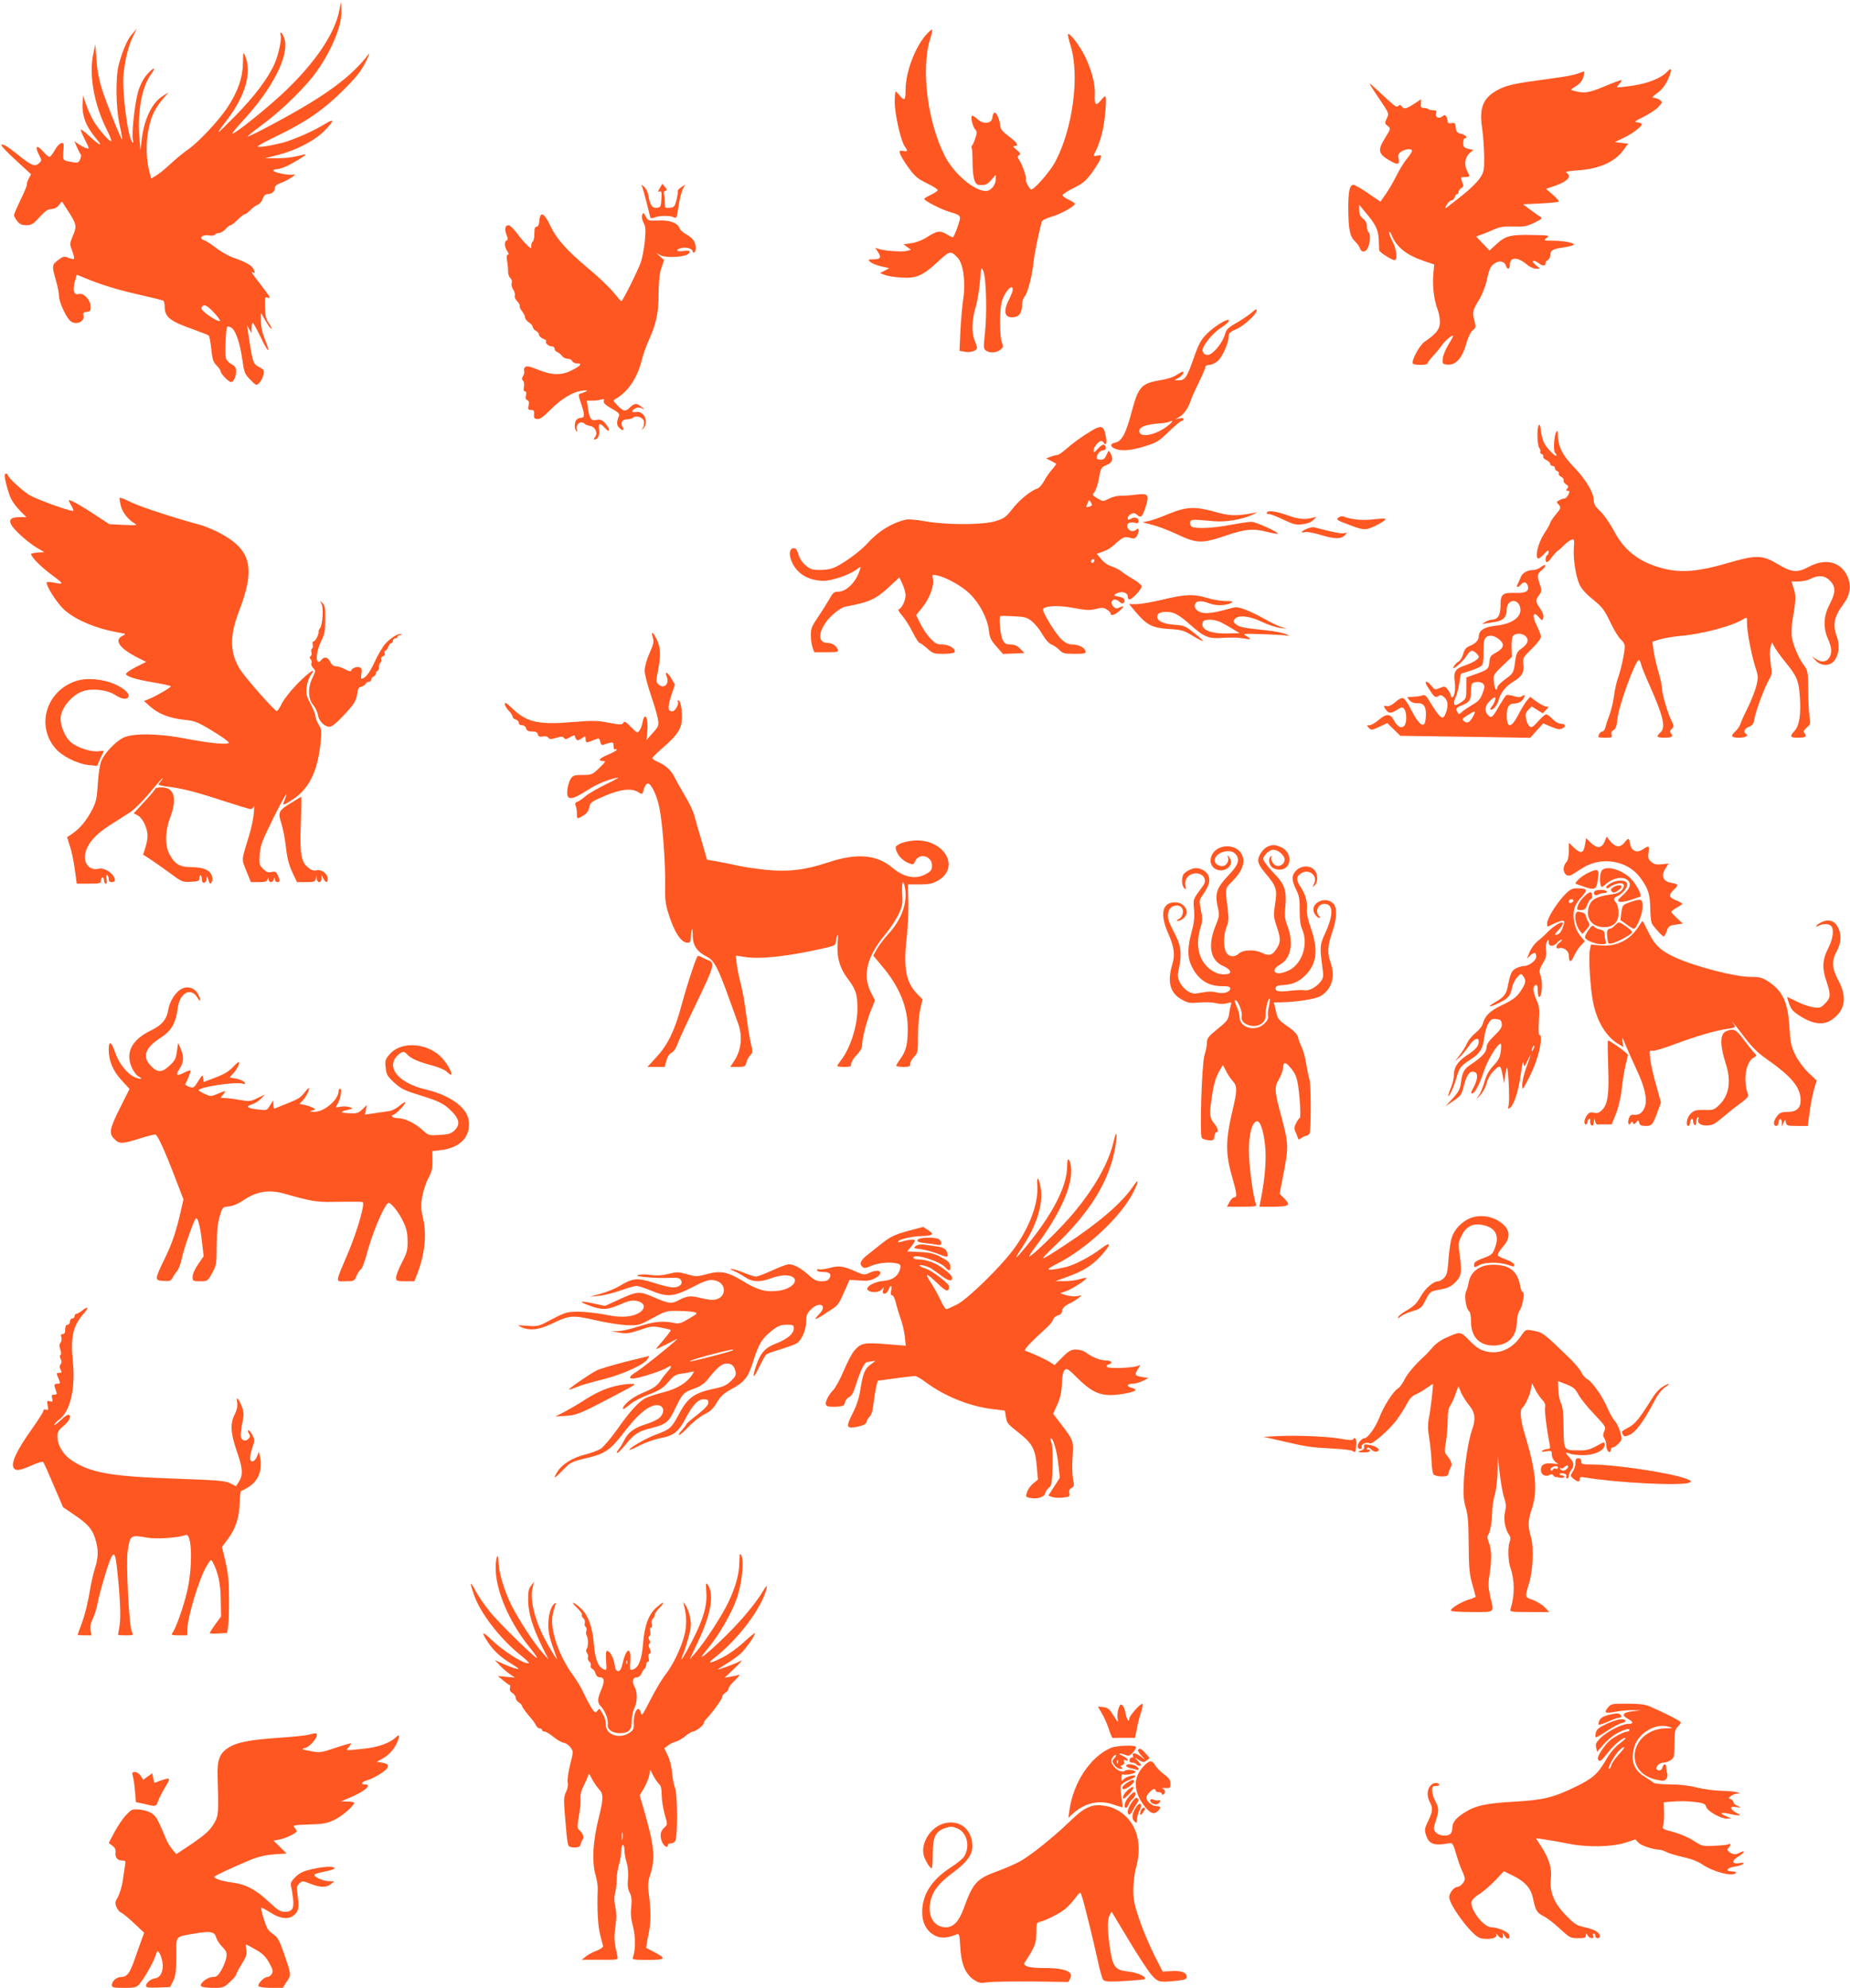 <?xml version="1.0" standalone="no"?>
<!DOCTYPE svg PUBLIC "-//W3C//DTD SVG 20010904//EN"
 "http://www.w3.org/TR/2001/REC-SVG-20010904/DTD/svg10.dtd">
<svg version="1.0" xmlns="http://www.w3.org/2000/svg"
 width="1191pt" height="1280pt" viewBox="0 0 1191 1280"
 preserveAspectRatio="xMidYMid meet">
<g transform="translate(0,1280) scale(0.1,-0.1)"
fill="#ff5722" stroke="none">
<path d="M2183 12726 c-31 -146 -153 -327 -345 -511 -111 -106 -320 -274 -341
-275 -5 0 21 33 58 73 202 217 311 433 275 541 -12 37 -32 51 -23 17 7 -26
-14 -123 -39 -180 -39 -91 -132 -215 -256 -340 -127 -129 -133 -131 -48 -20
118 157 159 304 113 412 -11 26 -12 21 -13 -50 -2 -95 -32 -182 -101 -287 -56
-84 -189 -226 -253 -269 -25 -17 -75 -58 -111 -91 -36 -34 -79 -69 -96 -78
l-30 -18 -11 43 c-29 111 -22 254 18 359 11 31 40 78 63 104 l42 49 -35 -22
c-71 -43 -122 -148 -138 -285 l-8 -63 -7 85 c-13 158 17 321 73 398 38 53 24
54 -23 3 -23 -26 -43 -64 -56 -106 -23 -73 -46 -283 -35 -318 4 -15 3 -19 -4
-12 -29 29 -67 325 -57 435 10 96 31 183 60 243 l26 52 -31 -35 c-31 -36 -61
-105 -86 -199 -21 -82 -18 -276 6 -385 11 -49 18 -91 16 -93 -5 -6 -101 232
-131 327 -17 55 -30 120 -34 185 l-7 100 -13 -60 c-30 -133 4 -326 86 -489 19
-37 32 -71 29 -74 -9 -9 -84 78 -116 133 -15 27 -37 75 -47 105 l-18 55 -3
-50 c-6 -81 24 -155 91 -232 45 -52 15 -39 -47 20 -31 29 -56 48 -56 41 0 -6
13 -37 29 -68 27 -54 27 -56 7 -50 -12 3 -34 15 -49 25 l-28 20 16 -38 c9 -21
20 -42 24 -46 5 -5 3 -20 -3 -33 -10 -22 -16 -24 -46 -19 -68 12 -67 10 -62
71 4 51 3 56 -14 52 -10 -2 -29 -22 -42 -46 -13 -23 -28 -42 -34 -42 -6 0 -25
17 -43 37 -38 44 -52 31 -25 -22 20 -38 20 -39 0 -57 -25 -23 -47 -15 -130 52
-74 59 -97 73 -112 68 -5 -2 35 -46 91 -97 l101 -93 -16 -30 c-8 -16 -13 -32
-11 -35 3 -3 -14 -46 -39 -96 -24 -50 -44 -96 -44 -102 0 -7 9 -24 21 -39 16
-20 29 -26 59 -26 33 0 44 7 84 51 35 39 54 52 77 53 19 1 37 10 49 26 l18 24
41 -64 c54 -83 57 -98 30 -159 -21 -50 -21 -52 -4 -97 9 -25 15 -48 11 -51 -3
-3 -19 0 -36 7 -27 11 -33 10 -65 -14 -41 -31 -42 -38 -15 -131 11 -38 20 -85
20 -103 0 -33 39 -122 68 -154 32 -37 101 -13 89 31 -4 16 1 21 22 23 23 3 26
7 24 38 -2 40 -45 85 -74 77 -32 -9 -42 17 -29 73 7 27 13 50 15 50 1 0 20 -7
41 -16 107 -45 213 -78 353 -110 84 -19 158 -37 162 -40 5 -3 9 -19 9 -35 0
-72 32 -97 195 -154 44 -16 84 -32 89 -36 4 -4 12 -43 16 -87 7 -66 13 -84 34
-105 14 -14 26 -31 26 -37 0 -16 52 -70 67 -70 17 0 33 33 33 69 0 24 -7 34
-30 46 -17 9 -33 27 -36 41 -7 28 0 192 9 200 3 3 14 1 25 -5 28 -15 57 -98
72 -206 12 -84 15 -93 51 -130 39 -39 39 -39 59 -20 11 11 22 34 26 52 5 28 3
33 -25 48 -43 22 -44 25 -76 240 l-5 30 15 -25 14 -25 1 33 c0 17 3 32 8 32 4
0 26 -41 50 -91 49 -103 67 -113 28 -15 -17 41 -26 83 -26 118 l0 53 31 -53
c17 -30 33 -51 36 -49 3 3 -5 20 -17 37 -17 24 -23 47 -24 101 -2 64 0 69 17
63 24 -8 21 -3 -50 90 -53 68 -62 83 -43 71 13 -8 13 1 0 26 -12 22 -52 44
-129 70 -30 11 -80 39 -111 63 -30 24 -65 46 -78 50 -37 12 -8 38 33 30 19 -3
35 -1 39 5 4 6 16 11 27 11 10 0 29 11 41 25 12 14 27 25 33 25 6 0 26 16 45
35 19 19 39 35 45 35 6 0 22 12 36 26 13 14 34 30 47 35 13 5 28 22 33 39 8
21 17 30 33 30 26 0 46 18 46 41 0 11 13 22 33 29 45 15 121 64 87 56 -29 -7
-130 13 -130 26 0 4 8 8 19 8 10 0 36 7 57 16 41 17 137 75 132 79 -2 2 -28
-3 -58 -11 -30 -8 -88 -14 -130 -13 l-75 0 80 20 c117 29 238 91 302 155 64
64 68 85 11 49 -78 -48 -202 -103 -278 -124 -84 -21 -160 -33 -160 -23 0 4 58
35 128 69 183 88 299 169 422 292 83 83 114 122 144 181 25 50 30 65 14 45
-83 -108 -203 -207 -384 -316 -130 -79 -383 -213 -389 -208 -2 3 42 38 98 79
125 93 276 241 346 340 101 144 165 302 159 396 l-3 49 -12 -59z m-799 -1946
c21 -23 35 -44 33 -47 -7 -7 -59 22 -96 53 -25 21 -29 29 -20 40 15 18 35 6
83 -46z"/>
<path d="M5961 12575 c-72 -83 -131 -241 -131 -354 0 -67 -8 -74 -38 -36 -11
14 -23 25 -26 25 -3 0 -6 -31 -6 -69 0 -75 39 -247 64 -283 22 -31 20 -36 -10
-30 -24 4 -26 2 -19 -19 4 -13 28 -53 54 -89 40 -55 57 -70 118 -100 40 -19
71 -39 70 -45 -2 -5 -22 -19 -45 -30 -23 -11 -41 -22 -42 -25 -1 -13 112 -70
168 -86 53 -15 62 -21 62 -40 0 -19 -34 -111 -45 -122 -1 -2 -18 6 -36 17 -46
28 -65 26 -128 -14 -34 -22 -74 -37 -104 -41 l-50 -7 24 -18 24 -17 -29 -8
c-29 -7 -134 0 -176 12 l-25 8 18 -28 c23 -34 15 -46 -31 -46 -33 0 -35 -1
-20 -16 9 -9 40 -22 70 -29 l53 -12 -30 -16 -30 -15 30 -12 c17 -7 64 -15 106
-17 98 -7 139 11 236 101 78 73 84 74 130 24 34 -36 50 -155 35 -256 -7 -43
-15 -137 -19 -209 l-6 -132 35 -6 c36 -7 78 7 78 26 0 5 -7 26 -15 46 -21 50
-19 131 6 216 12 39 24 115 28 167 7 91 8 94 21 65 19 -40 25 -267 11 -399
-10 -91 -10 -102 6 -113 24 -18 67 -16 93 5 19 15 20 21 10 47 -15 39 -16 209
-1 261 17 64 71 123 71 79 0 -9 -11 -38 -25 -65 -40 -79 -27 -121 35 -112 35
5 50 31 50 84 0 17 8 40 18 51 18 21 49 140 56 223 4 42 34 190 52 255 3 10
27 23 62 33 58 16 152 68 152 84 0 4 -18 16 -40 26 -22 10 -40 23 -39 29 0 7
33 28 72 47 60 30 78 45 118 100 26 36 50 76 54 89 7 21 5 23 -19 19 -31 -6
-31 -7 -7 40 10 20 26 66 35 102 19 70 34 240 21 240 -4 0 -16 -11 -27 -25
-32 -40 -43 -32 -40 29 5 68 -19 162 -62 251 -34 70 -99 155 -110 145 -3 -3 4
-35 15 -70 61 -192 17 -534 -97 -751 -32 -61 -134 -179 -155 -179 -10 0 -40
55 -34 62 7 7 -22 95 -41 123 -15 23 -15 28 -3 36 11 7 8 14 -16 34 -24 19
-26 24 -12 25 29 0 15 22 -41 64 -37 28 -52 46 -52 63 0 13 -7 40 -15 60 -16
39 -31 36 -37 -7 -5 -38 -61 -41 -97 -6 -15 15 -30 23 -34 20 -9 -10 4 -67 20
-86 13 -14 13 -23 3 -55 -7 -21 -16 -43 -21 -49 -5 -6 -7 -13 -4 -16 3 -3 6
-41 6 -84 0 -107 13 -154 42 -155 42 -2 52 2 80 34 l27 31 0 -30 c0 -36 -32
-74 -63 -74 -74 0 -202 108 -261 219 -114 218 -159 567 -98 759 11 34 16 62
12 62 -4 0 -22 -16 -39 -35z"/>
<path d="M10735 12340 c-38 -42 -126 -78 -228 -92 -53 -8 -97 -12 -97 -10 0 3
7 14 17 24 9 10 14 20 12 22 -2 2 -51 -15 -109 -40 -105 -44 -132 -47 -204
-27 -16 4 -14 7 10 22 38 23 51 40 60 75 6 26 5 28 -12 22 -45 -19 -87 -27
-229 -46 -202 -27 -252 -38 -305 -65 -102 -52 -129 -116 -108 -253 7 -48 12
-130 13 -183 0 -90 -2 -98 -30 -139 -16 -24 -64 -70 -105 -103 -41 -32 -83
-65 -93 -73 -26 -21 -30 -17 -11 11 9 14 22 25 29 25 8 0 17 9 20 20 3 11 11
20 16 20 5 0 9 7 9 15 0 7 8 18 17 24 15 8 16 14 6 40 -11 30 -11 31 18 31 34
0 34 1 13 42 -20 38 -12 87 18 113 l23 19 -33 8 c-27 7 -32 13 -32 38 0 17 5
30 10 30 24 0 7 20 -22 28 -28 7 -34 13 -36 41 -3 29 -6 32 -28 28 -17 -3 -24
0 -24 12 0 9 -4 22 -9 30 -8 12 -12 12 -25 2 -22 -19 -49 -6 -41 19 5 16 2 20
-18 20 -13 0 -27 3 -31 7 -4 4 -17 8 -29 8 -18 0 -22 5 -20 28 l2 28 -32 -21
c-62 -41 -78 -46 -91 -27 -10 12 -15 14 -24 5 -12 -12 -14 -11 -141 107 -60
56 -59 55 23 -68 59 -87 59 -88 44 -119 -14 -30 -14 -33 6 -49 20 -17 20 -17
-18 -79 -48 -77 -43 -100 27 -142 55 -32 69 -30 61 11 -5 22 -1 32 17 45 27
18 69 21 69 5 0 -7 -15 -31 -34 -53 -19 -23 -48 -71 -65 -106 -18 -36 -48 -88
-68 -117 l-36 -52 -80 55 c-44 30 -86 54 -93 54 -25 0 -34 -39 -34 -152 1
-135 10 -181 43 -212 14 -13 28 -33 32 -44 10 -33 41 -27 54 9 14 40 14 86 1
94 -5 3 -10 20 -10 37 0 20 -8 36 -25 50 -18 14 -25 29 -25 55 l0 35 36 -44
c72 -85 86 -114 90 -180 1 -35 3 -66 3 -70 2 -13 91 -69 101 -63 18 11 10 71
-15 120 -14 26 -24 53 -22 59 3 6 10 -2 16 -18 31 -77 96 -129 209 -167 l65
-22 -6 -69 c-6 -74 5 -159 28 -221 8 -20 15 -57 15 -80 0 -46 -22 -75 -98
-127 -33 -22 -88 -123 -76 -141 7 -12 94 -11 94 1 0 5 16 27 35 47 20 21 45
52 56 68 21 30 67 70 74 63 2 -1 -12 -28 -31 -58 -18 -30 -35 -71 -36 -90 -3
-33 -1 -35 32 -38 52 -4 94 43 119 133 12 43 28 77 42 88 21 17 22 21 10 66
-13 53 -11 62 34 136 17 29 37 79 44 111 18 82 26 101 55 119 30 20 62 12 71
-16 9 -27 25 -24 25 5 0 53 49 54 112 1 16 -14 42 -25 56 -25 l27 0 -30 25
c-33 27 -14 36 21 10 25 -19 44 -19 44 0 0 9 7 18 15 21 8 4 15 16 15 29 0 31
16 42 75 50 28 4 59 11 70 15 31 11 -46 30 -125 30 -64 0 -64 1 -43 18 22 16
19 17 -95 19 -137 3 -170 -5 -229 -60 l-44 -40 -43 45 -43 45 35 13 c19 6 55
21 81 33 36 16 62 20 124 18 68 -2 85 1 135 25 49 24 54 29 38 38 -10 6 -39
27 -65 46 l-46 35 112 5 c62 3 115 8 118 12 3 3 -14 23 -38 44 l-44 38 56 19
c83 28 114 63 75 85 -11 6 13 11 73 15 137 9 239 54 294 130 l31 42 -44 5 -43
5 55 26 c56 26 120 74 120 89 0 5 -12 10 -27 12 -25 3 -21 7 37 35 36 18 79
46 95 63 29 31 29 32 11 46 -11 8 -29 14 -39 14 -15 0 -9 8 22 31 29 20 51 48
68 85 28 62 27 86 -2 54z"/>
<path d="M4248 11589 c-14 -23 -14 -27 -2 -22 12 5 15 -4 12 -48 -3 -51 -5
-54 -30 -57 -30 -4 -44 18 -55 85 -3 18 -15 40 -26 50 -20 17 -20 17 -12 -2 4
-11 17 -56 28 -100 11 -44 21 -86 23 -92 2 -10 10 -10 29 -3 33 13 101 13 124
0 16 -8 19 -1 29 70 6 44 19 94 27 111 l16 30 -25 -16 c-14 -10 -24 -20 -22
-24 2 -3 -2 -29 -8 -56 -12 -46 -16 -50 -45 -53 -30 -3 -31 -2 -31 37 0 21 -3
46 -6 54 -3 9 1 17 10 19 12 3 12 6 -3 24 l-17 21 -16 -28z"/>
<path d="M4134 11416 c-4 -11 -1 -31 9 -50 14 -26 15 -45 8 -121 -5 -49 -17
-110 -26 -135 -19 -54 -117 -250 -125 -250 -3 1 -25 26 -50 57 -25 31 -95 98
-155 148 -146 122 -211 194 -253 283 -39 83 -65 94 -70 29 -2 -24 -8 -37 -18
-37 -10 0 -14 -12 -14 -44 0 -25 -4 -48 -10 -51 -5 -3 -10 -16 -10 -27 0 -21
0 -21 -26 3 -15 13 -44 48 -66 77 -21 28 -45 52 -54 52 -22 0 -28 -26 -13 -62
10 -24 10 -33 1 -36 -17 -5 -15 -43 4 -70 10 -14 11 -22 3 -22 -7 0 -9 -12 -5
-37 4 -21 7 -52 7 -69 -1 -18 6 -37 14 -44 9 -8 13 -21 9 -32 -3 -10 1 -30 10
-43 9 -13 13 -31 10 -39 -3 -8 4 -24 16 -36 11 -11 18 -25 16 -29 -3 -5 3 -20
14 -34 11 -14 20 -32 20 -41 0 -8 11 -23 25 -32 14 -9 25 -22 25 -30 0 -7 9
-18 20 -24 11 -6 20 -17 20 -26 0 -8 12 -19 26 -25 15 -5 24 -12 20 -16 -10
-10 15 -33 35 -33 11 0 19 -7 19 -15 0 -9 8 -19 18 -22 9 -4 23 -15 30 -25 7
-10 24 -18 36 -18 13 0 26 -7 30 -15 3 -8 17 -15 31 -15 36 0 24 -15 -35 -45
-66 -33 -126 -32 -215 4 -51 21 -74 26 -83 18 -7 -5 -11 -16 -8 -24 3 -8 0
-23 -6 -33 -10 -15 -10 -22 -1 -31 7 -7 9 -24 6 -40 -4 -20 -1 -29 7 -29 8 0
10 -8 6 -25 -5 -18 -2 -27 8 -31 11 -4 13 -14 9 -35 -5 -25 -2 -29 16 -29 18
0 21 -5 19 -27 -2 -23 1 -29 20 -31 17 -3 39 12 86 60 72 72 143 115 207 123
42 5 36 -3 -13 -19 -16 -5 -16 -9 2 -62 25 -72 25 -94 2 -94 -10 0 -23 -5 -30
-12 -15 -15 -16 -65 0 -74 7 -4 8 -3 4 5 -12 18 4 51 24 51 10 0 21 -4 24 -9
3 -4 19 -11 36 -14 34 -7 51 -47 30 -72 -7 -8 -8 -15 -2 -15 21 0 35 31 29 65
-7 42 5 45 38 9 20 -21 25 -23 25 -10 0 9 -12 28 -26 43 -20 20 -32 24 -54 19
-35 -7 -45 7 -55 77 l-7 47 33 0 c19 0 45 3 58 7 20 5 23 3 18 -10 -4 -11 9
-24 49 -47 44 -24 54 -35 49 -48 -16 -37 -16 -60 0 -75 22 -23 38 -21 24 2
-18 27 -4 51 29 51 15 0 33 5 39 11 16 16 60 3 68 -21 3 -10 1 -30 -5 -42 -11
-22 -10 -22 4 -4 35 43 0 113 -50 103 -29 -5 -32 8 -4 23 14 8 26 8 43 0 22
-11 22 -11 -2 9 -30 27 -47 26 -77 -4 -28 -28 -42 -25 -84 20 -24 25 -24 27
-6 37 76 43 137 131 165 240 10 40 30 98 44 128 52 115 67 185 67 309 1 82 6
131 18 166 l17 50 -25 23 -25 22 30 -15 c33 -16 149 -11 173 8 23 18 12 27
-28 21 -47 -8 -56 10 -9 20 32 6 69 -7 69 -25 0 -6 5 -7 10 -4 16 10 11 58 -8
81 -9 12 -31 29 -49 38 -17 9 -34 25 -38 36 -10 32 -60 52 -123 50 -81 -2 -80
-3 -96 28 -13 24 -15 25 -22 8z"/>
<path d="M8049 10780 c-20 -16 -62 -44 -94 -62 -48 -27 -60 -40 -68 -68 -10
-40 -50 -98 -85 -124 -26 -20 -54 -13 -60 15 -5 27 61 111 115 146 45 29 67
53 48 53 -21 0 -95 -49 -134 -88 -40 -40 -53 -64 -86 -157 -44 -128 -57 -145
-99 -144 -26 0 -28 2 -11 9 24 9 50 38 43 46 -3 3 -22 -6 -41 -19 -22 -15 -64
-29 -112 -36 -114 -19 -137 -43 -176 -190 -41 -156 -67 -204 -113 -212 -29 -6
-30 -24 -1 -37 41 -19 102 -14 194 14 78 24 91 32 156 95 39 38 77 69 83 69 7
0 12 5 12 11 0 7 -10 9 -27 5 l-28 -6 27 15 c28 15 61 63 73 105 4 14 27 65
51 114 24 49 44 95 44 102 0 8 10 14 24 14 14 0 38 11 55 25 31 27 71 117 71
160 0 20 10 29 50 46 47 20 130 96 130 119 0 13 0 14 -41 -20z m-524 -716
c-70 -59 -174 -86 -189 -49 -12 32 32 52 132 59 29 2 56 7 59 10 4 3 11 6 17
6 6 -1 -2 -12 -19 -26z"/>
<path d="M9906 10062 c-13 -21 -10 -130 4 -147 6 -8 9 -18 6 -24 -3 -5 1 -12
10 -15 8 -3 12 -10 9 -16 -3 -5 5 -15 19 -22 14 -6 26 -17 26 -25 0 -7 7 -13
15 -13 8 0 15 -6 15 -14 0 -8 7 -17 16 -20 8 -3 13 -10 9 -15 -3 -6 4 -15 15
-21 12 -6 19 -17 17 -24 -3 -7 4 -18 15 -25 16 -10 17 -15 8 -27 -10 -11 -9
-14 3 -14 13 0 13 -4 4 -25 -7 -14 -18 -25 -25 -25 -7 0 -22 -5 -33 -11 -20
-10 -20 -12 -4 -29 16 -18 15 -21 -19 -63 -20 -24 -36 -48 -36 -54 0 -5 -17
-36 -39 -69 -38 -58 -60 -147 -40 -160 5 -3 23 10 39 28 21 23 30 28 30 16 0
-9 -4 -20 -10 -23 -13 -8 -13 -45 -1 -45 5 0 20 15 32 33 13 17 30 36 38 41 9
5 27 22 41 36 14 15 35 30 46 34 19 6 20 3 16 -53 -5 -70 12 -180 37 -236 12
-26 42 -60 86 -95 60 -49 73 -66 112 -147 24 -51 55 -101 68 -111 15 -12 25
-30 25 -45 0 -36 -26 -157 -44 -203 -8 -22 -20 -73 -25 -114 -6 -41 -19 -98
-30 -125 -11 -28 -22 -62 -25 -77 -4 -16 -13 -28 -20 -28 -12 0 -26 -20 -26
-36 0 -2 21 -4 46 -4 40 0 45 2 39 19 -4 14 0 23 13 30 14 8 20 25 25 74 8 82
115 377 138 377 4 0 10 -12 14 -27 3 -16 30 -82 60 -148 83 -188 99 -259 66
-290 -31 -27 -26 -35 22 -35 50 0 62 7 45 27 -9 11 -8 18 5 30 15 15 14 19 -2
52 -25 49 -61 171 -61 208 0 16 -11 66 -24 110 -13 44 -27 106 -31 136 l-7 55
48 15 c27 8 85 18 129 22 141 11 343 65 411 110 21 13 21 12 21 -28 -1 -50 27
-198 54 -284 19 -59 19 -67 5 -123 -9 -32 -33 -94 -54 -137 -22 -43 -43 -89
-47 -103 -4 -14 -18 -35 -31 -47 -35 -32 -30 -43 20 -43 44 0 66 12 46 25 -19
12 -10 33 19 45 24 9 31 20 36 53 8 49 67 207 96 255 17 30 18 40 8 101 -6 42
-7 82 -1 102 l9 34 16 -30 c8 -16 41 -61 72 -100 73 -89 85 -118 92 -219 8
-116 -3 -188 -33 -221 -34 -37 -30 -45 19 -45 50 0 62 7 45 28 -10 12 -7 18
13 37 24 20 26 26 18 71 -4 27 -8 104 -8 172 -1 115 -3 125 -26 156 -35 45
-72 133 -80 186 -3 25 -1 74 5 110 22 122 23 157 7 202 l-14 44 46 0 c25 0 60
8 78 17 49 26 90 22 124 -12 38 -39 38 -75 -3 -154 -39 -76 -42 -147 -10 -221
26 -58 28 -93 6 -124 -18 -26 -50 -28 -84 -5 l-25 16 24 -26 c34 -37 91 -38
120 -1 29 36 36 100 17 153 -30 82 -20 128 48 221 39 55 45 115 17 174 -45 91
-142 113 -249 55 -73 -39 -109 -35 -203 22 -94 56 -136 57 -325 1 -174 -50
-277 -60 -383 -38 -164 36 -272 114 -341 248 -24 45 -62 101 -86 124 -35 33
-44 49 -44 76 0 46 -56 138 -130 213 -68 69 -99 131 -100 195 -1 38 -2 42 -12
26 -14 -24 -19 -124 -7 -132 5 -3 9 -10 9 -16 0 -17 -59 42 -78 77 -9 17 -19
53 -22 80 -3 33 -8 46 -14 37z"/>
<path d="M7028 10027 c-61 -36 -120 -79 -165 -119 -24 -21 -49 -38 -57 -38 -8
0 -27 -5 -43 -11 l-28 -11 30 -15 c17 -9 32 -17 34 -19 2 -2 -10 -19 -28 -39
-17 -20 -40 -53 -51 -75 -11 -21 -30 -42 -42 -46 -41 -12 -118 -75 -162 -133
-40 -51 -51 -59 -108 -77 -82 -25 -318 -25 -455 0 -51 9 -105 14 -120 10 -88
-19 -180 -75 -247 -151 -42 -47 -136 -118 -203 -152 -29 -14 -61 -21 -102 -21
-53 0 -65 4 -96 31 -21 18 -39 46 -45 70 -8 27 -16 39 -29 39 -46 0 -28 -93
28 -149 39 -39 98 -61 164 -61 49 0 155 35 201 66 l38 26 -7 -23 c-23 -76 -86
-139 -138 -139 -28 0 -35 -6 -61 -53 -16 -28 -49 -80 -73 -115 -36 -53 -43
-71 -43 -111 0 -26 5 -62 11 -80 l11 -31 79 0 c70 0 78 2 72 18 -10 25 -34 41
-64 42 -56 0 -65 51 -19 123 30 48 99 105 134 111 153 28 196 48 282 129 l64
59 20 -43 c11 -24 20 -57 20 -72 0 -33 -24 -83 -42 -89 -9 -3 -2 -17 20 -42
18 -20 48 -68 67 -106 19 -39 40 -70 45 -70 6 0 27 -16 49 -35 36 -33 43 -35
104 -35 36 0 68 4 72 10 12 20 -34 50 -77 50 -35 0 -47 6 -78 39 -21 22 -50
64 -65 95 l-27 55 40 50 c47 59 77 139 68 183 -6 29 -5 29 27 23 60 -13 161
-69 212 -120 62 -61 112 -157 121 -233 5 -48 13 -64 49 -105 l42 -48 69 3 69
3 -27 28 c-19 19 -37 27 -62 27 -29 0 -38 5 -51 30 -15 28 -26 144 -15 153 3
2 42 1 86 -1 73 -4 86 -7 119 -34 20 -17 50 -54 66 -83 19 -33 40 -57 58 -65
16 -6 39 -22 52 -36 20 -21 31 -24 96 -24 65 0 74 2 71 17 -4 23 -44 43 -85
43 -21 0 -44 10 -65 29 -43 38 -134 189 -122 201 21 21 104 23 198 5 78 -15
102 -16 141 -6 40 10 51 9 71 -4 13 -8 24 -20 24 -25 0 -20 30 -9 62 21 31 29
28 32 -18 12 -16 -6 -44 25 -38 42 8 19 31 19 51 0 16 -17 33 -12 33 10 0 8
-12 17 -27 21 -16 3 -32 7 -38 8 -5 2 1 8 13 15 32 17 72 6 72 -19 0 -11 5
-20 11 -20 17 0 79 66 79 84 0 8 -24 29 -52 45 -29 17 -63 39 -76 50 -13 11
-41 26 -63 33 -25 7 -52 26 -69 47 l-29 35 34 12 c38 13 53 23 100 65 35 31
50 36 84 25 19 -6 28 -4 38 10 17 24 18 63 1 46 -18 -18 -46 -15 -57 7 -14 26
8 44 43 35 20 -5 26 -2 26 10 0 22 -24 30 -49 16 -17 -9 -21 -8 -21 4 0 9 9
20 21 26 16 9 24 8 39 -5 25 -23 34 -15 55 50 25 82 19 89 -63 80 -37 -5 -82
-8 -101 -7 -19 0 -51 -8 -72 -19 -38 -19 -38 -19 -74 2 -33 20 -35 23 -20 39
8 9 20 44 27 76 16 85 15 84 53 100 37 15 44 38 24 76 -11 20 -12 20 -25 -10
-10 -24 -19 -32 -39 -32 -14 0 -25 5 -25 11 0 23 22 49 40 49 22 0 27 24 8 36
-6 4 -23 -6 -40 -25 -24 -27 -28 -29 -28 -11 0 20 32 60 49 60 6 0 13 -4 16
-10 14 -23 21 -7 15 33 -11 75 -28 83 -92 44z m2 -478 c0 -4 -9 -9 -20 -12
-11 -3 -18 -2 -17 1 2 4 7 16 11 27 6 16 9 17 16 5 6 -8 10 -18 10 -21z m14
-364 c-4 -8 -10 -12 -15 -9 -11 6 -2 24 11 24 5 0 7 -7 4 -15z"/>
<path d="M30 9740 c0 -28 25 -120 42 -153 10 -21 37 -56 58 -77 l40 -40 -44 0
c-60 0 -75 -19 -47 -59 29 -40 106 -107 161 -140 l45 -26 -42 -3 c-24 -2 -43
-6 -43 -9 0 -19 63 -83 132 -134 82 -61 83 -64 11 -50 -27 5 -43 5 -43 -1 0
-28 70 -135 113 -174 76 -68 209 -123 361 -149 38 -6 39 -7 15 -19 -57 -28
-21 -80 96 -140 l56 -28 -48 -24 c-26 -12 -57 -30 -68 -39 -17 -14 -18 -17 -5
-25 23 -15 77 -29 183 -47 53 -9 97 -19 97 -22 0 -8 -96 -64 -139 -81 l-34
-14 42 -37 c53 -47 124 -74 219 -84 67 -7 83 -13 182 -73 60 -36 106 -70 103
-75 -8 -14 -128 -2 -278 27 -172 34 -338 36 -401 6 -50 -25 -119 -97 -141
-148 -10 -22 -19 -83 -23 -147 -6 -93 -11 -119 -35 -165 -35 -70 -78 -122
-125 -155 l-38 -26 19 -61 c11 -33 25 -101 31 -149 l12 -89 78 0 c71 0 78 2
78 20 0 11 5 20 10 20 6 0 10 -9 10 -20 0 -11 5 -20 11 -20 7 0 9 11 5 30 -3
19 -2 29 4 25 6 -3 10 -15 10 -26 0 -12 7 -19 20 -19 11 0 20 5 20 11 0 39
-65 85 -105 75 -60 -15 -103 40 -84 107 17 61 66 116 157 174 48 30 108 69
134 86 25 17 79 71 119 119 40 49 78 92 83 95 6 4 3 -3 -6 -14 -10 -11 -18
-22 -18 -25 0 -3 26 -9 58 -13 92 -11 176 -32 354 -90 92 -30 174 -55 182 -55
8 0 17 8 20 18 3 9 3 -11 0 -45 -3 -35 -17 -100 -31 -145 -50 -164 -49 -147
-17 -226 l29 -72 52 0 c41 0 52 4 56 18 4 16 5 16 6 0 0 -10 7 -18 15 -18 8 0
17 8 19 18 4 16 5 16 6 0 0 -10 8 -18 16 -18 18 0 19 11 3 45 -10 22 -16 25
-40 20 -21 -5 -33 -1 -54 20 -25 25 -26 31 -22 94 5 60 15 86 92 242 48 95 84
161 80 144 -4 -16 -11 -38 -16 -47 -13 -27 3 -22 58 15 102 68 156 175 176
349 10 92 10 99 -11 133 -11 20 -21 45 -21 56 0 11 -14 45 -31 77 -26 49 -30
64 -25 107 3 27 15 62 26 77 40 54 -3 27 -80 -49 -43 -44 -89 -101 -104 -130
-14 -29 -30 -53 -34 -52 -15 2 -195 206 -233 263 -70 108 -73 219 -9 384 109
284 76 399 -145 510 -33 16 -81 35 -105 42 -155 41 -385 116 -444 145 -38 19
-72 32 -75 30 -3 -3 1 -27 7 -53 12 -45 49 -91 96 -117 12 -7 -11 -8 -77 -5
l-94 5 -85 56 c-80 54 -160 99 -174 99 -3 0 3 -16 15 -35 11 -19 17 -35 12
-35 -31 0 -245 78 -286 105 -50 32 -135 112 -135 127 0 4 -4 8 -10 8 -5 0 -10
-4 -10 -10z"/>
<path d="M7524 9491 c-50 -21 -108 -42 -130 -46 l-39 -8 65 -17 c36 -9 106
-36 155 -59 128 -61 162 -62 310 -12 132 45 183 50 277 25 33 -8 62 -13 64
-11 9 9 -141 77 -170 77 -17 0 -78 -9 -136 -20 -109 -21 -225 -26 -248 -11 -8
5 -12 17 -10 27 4 21 10 21 151 8 80 -7 180 10 251 42 l31 15 -30 -5 c-109
-20 -151 -18 -242 8 -128 36 -185 34 -299 -13z"/>
<path d="M8156 9501 c-4 -7 1 -11 13 -11 10 0 52 -16 93 -36 63 -30 80 -35
122 -30 33 4 57 13 70 27 l21 21 -30 -7 c-44 -12 -89 -7 -153 16 -71 26 -127
34 -136 20z"/>
<path d="M8616 9467 c-16 -12 -10 -17 68 -46 63 -25 94 -32 118 -27 34 7 118
52 118 64 0 4 -34 3 -76 -2 -71 -9 -143 -2 -194 18 -9 4 -24 0 -34 -7z"/>
<path d="M8413 9395 c-38 -16 -44 -30 -10 -21 12 3 60 -6 105 -20 88 -27 130
-26 154 4 11 14 11 15 -5 9 -15 -6 -83 7 -197 38 -8 2 -30 -2 -47 -10z"/>
<path d="M9921 9149 c-13 -10 -34 -19 -46 -19 -41 0 -75 -19 -85 -47 -6 -16
-15 -36 -20 -45 -12 -22 3 -24 20 -3 17 21 37 19 45 -5 12 -36 -11 -50 -80
-48 -83 3 -95 -8 -95 -82 0 -61 -18 -90 -56 -90 -10 -1 -30 -7 -44 -16 -20
-12 -21 -14 -5 -10 11 2 41 7 67 11 55 7 78 32 78 81 0 59 65 75 84 21 22 -63
-41 -114 -155 -126 -74 -8 -109 -30 -109 -70 -1 -24 -21 -45 -57 -60 -25 -10
-35 -22 -43 -52 -6 -21 -19 -43 -30 -49 -11 -6 -25 -20 -31 -32 -19 -35 57 28
82 68 11 19 27 34 34 34 15 0 45 -27 45 -40 0 -14 -40 -39 -92 -56 -58 -19
-72 -41 -63 -101 7 -48 -1 -103 -16 -103 -5 0 -9 6 -9 13 0 6 -9 23 -19 36
-17 23 -21 24 -51 11 -31 -13 -34 -12 -54 13 -29 37 -51 36 -28 -1 44 -71 51
-77 71 -65 15 10 23 8 40 -8 23 -22 26 -51 10 -98 -19 -54 -36 -42 -109 79
-17 29 -29 38 -40 33 -8 -4 -33 -8 -55 -9 -22 -2 -42 -3 -44 -3 -2 -1 4 -10
14 -21 11 -12 29 -19 46 -18 42 3 59 -18 59 -71 0 -25 -4 -53 -10 -61 -14 -22
-46 12 -86 91 -18 37 -40 69 -50 73 -10 4 -29 -5 -51 -25 -22 -19 -43 -29 -54
-26 -22 6 -24 -1 -5 -25 17 -23 31 -23 71 2 29 18 34 18 45 5 17 -20 18 -89 1
-108 -17 -21 -45 -7 -66 33 -23 45 -49 47 -97 6 -23 -20 -51 -36 -62 -36 -19
0 -19 -1 -3 -17 15 -16 20 -15 67 7 l51 24 42 -41 42 -41 418 -6 418 -7 42 47
42 46 52 -22 c41 -17 55 -19 72 -10 26 13 19 30 -13 30 -12 0 -35 14 -51 30
-16 17 -34 30 -41 30 -7 0 -30 -20 -52 -45 -33 -37 -42 -42 -55 -32 -9 7 -19
28 -22 49 -6 29 -3 40 15 58 l21 21 35 -22 36 -22 21 22 c19 19 20 21 3 21
-10 0 -37 14 -62 31 l-43 32 -21 -24 c-11 -13 -36 -54 -55 -91 -46 -89 -75
-90 -75 -2 0 50 16 74 48 74 31 0 56 16 65 42 5 15 4 16 -13 6 -14 -9 -27 -9
-56 0 -20 6 -41 9 -46 6 -5 -3 -22 -29 -39 -57 -46 -82 -56 -92 -73 -78 -29
24 -29 62 0 92 15 16 32 29 37 29 11 0 -2 -41 -21 -62 -8 -10 -10 -18 -4 -18
17 0 41 29 49 58 12 49 44 91 93 121 59 36 73 60 67 115 -4 39 -1 44 54 98 35
34 59 65 59 78 0 11 -12 43 -26 71 -32 64 -25 98 11 57 23 -27 24 -27 30 -7 5
13 -2 34 -19 59 -31 47 -32 54 -7 89 17 24 18 30 5 66 -19 56 -18 71 12 94 14
11 24 25 22 30 -1 5 -14 1 -27 -10z m-97 -448 c21 -24 11 -49 -33 -80 -24 -17
-30 -31 -36 -74 -10 -79 -12 -83 -65 -121 -28 -20 -50 -43 -50 -51 0 -8 -4
-15 -9 -15 -5 0 -11 21 -13 48 -5 46 -4 48 55 105 l60 57 -2 61 c-1 35 3 67
10 75 17 20 63 17 83 -5z m-165 -25 c29 -29 19 -53 -33 -81 -30 -16 -35 -25
-38 -59 -3 -44 -11 -50 -100 -81 l-48 -17 0 -68 c0 -64 -2 -70 -29 -89 -16
-12 -34 -21 -40 -21 -14 0 -14 26 1 53 6 12 17 51 22 86 l11 63 61 19 c34 11
67 26 74 34 8 10 12 42 11 89 -1 57 2 78 15 91 21 21 60 13 93 -19z m-109
-281 c9 -11 8 -24 -6 -60 -13 -36 -27 -52 -63 -72 -25 -15 -56 -35 -68 -46
-21 -19 -21 -19 -33 2 -10 19 -7 23 33 40 50 21 57 34 57 96 0 25 5 45 13 48
24 10 55 7 67 -8z m-64 -203 c-22 -43 -38 -53 -59 -37 -18 13 -16 15 20 39 50
32 57 32 39 -2z"/>
<path d="M7485 8939 c-66 -16 -142 -29 -168 -29 l-48 0 41 -49 c72 -86 108
-104 214 -111 83 -5 97 -9 154 -44 35 -21 65 -36 67 -34 2 2 -23 25 -57 52
-56 45 -66 49 -127 53 -73 6 -111 24 -111 52 0 21 19 31 60 31 47 0 80 -18
154 -84 92 -81 117 -90 214 -83 42 3 97 2 122 -3 55 -10 61 -7 23 15 -27 15
-21 16 112 11 77 -2 149 -7 160 -10 11 -4 5 1 -14 10 -19 8 -76 20 -125 25
-146 15 -175 20 -199 39 -18 15 -19 20 -8 34 23 28 96 20 175 -18 39 -19 94
-37 121 -40 47 -5 48 -5 12 4 -20 5 -72 29 -115 54 -42 24 -100 52 -129 62
-51 18 -54 18 -120 -1 -99 -27 -149 -30 -179 -10 -17 11 -24 24 -22 38 4 29
37 33 93 12 45 -18 113 -15 145 5 11 7 -1 10 -40 10 -30 0 -84 9 -120 20 -86
26 -141 24 -285 -11z m383 -150 c20 -11 54 -30 75 -43 l37 -23 -80 -2 c-113
-2 -175 27 -156 74 8 22 80 19 124 -6z"/>
<path d="M2070 8911 c14 -27 7 -136 -10 -156 -6 -7 -10 -17 -9 -21 4 -16 -20
-64 -32 -64 -6 0 -9 -9 -6 -20 3 -11 1 -23 -4 -26 -6 -3 -7 -14 -4 -24 3 -10
1 -21 -5 -25 -8 -5 -8 -11 0 -20 7 -8 9 -19 5 -25 -4 -6 1 -20 11 -31 17 -19
16 -21 -4 -63 -31 -62 -30 -135 4 -175 14 -17 28 -46 31 -66 6 -39 43 -75 76
-75 11 0 45 26 79 63 78 82 91 102 98 151 4 30 10 42 25 44 11 3 24 10 28 18
4 8 15 14 22 14 8 0 15 6 15 14 0 8 7 16 15 20 8 3 15 12 15 21 0 8 5 15 10
15 6 0 10 11 10 24 0 14 4 27 10 31 5 3 7 12 4 19 -3 7 2 16 11 20 10 3 15 12
11 21 -3 8 -1 15 5 15 5 0 14 11 19 25 5 14 14 25 20 25 5 0 10 7 10 15 0 8 7
15 15 15 8 0 15 5 15 10 0 6 8 10 18 11 9 0 12 3 5 5 -18 8 -67 -22 -103 -62
-18 -21 -50 -75 -70 -120 -32 -70 -60 -104 -84 -104 -2 0 -2 15 1 34 4 25 1
35 -12 39 -18 8 -55 -8 -55 -23 0 -6 -17 -1 -37 10 -21 11 -48 20 -61 20 -14
0 -26 9 -34 24 -15 35 -39 41 -59 17 -38 -47 -40 42 -2 119 23 46 27 69 27
142 1 73 -2 90 -18 105 -18 17 -18 17 -6 -6z"/>
<path d="M4202 8697 c9 -29 6 -43 -21 -104 -18 -41 -31 -88 -31 -111 0 -22 18
-92 40 -157 22 -64 43 -135 46 -158 6 -39 3 -46 -34 -87 l-40 -45 5 52 c9 90
-16 138 -31 60 -3 -19 -12 -42 -20 -52 -12 -17 -16 -15 -54 24 -33 34 -42 39
-49 27 -8 -14 -17 -14 -93 0 -75 15 -104 15 -240 4 -217 -18 -292 0 -387 93
-32 31 -43 37 -43 24 0 -10 11 -29 25 -43 14 -14 25 -31 25 -38 0 -8 9 -16 20
-19 11 -3 20 -12 20 -21 0 -10 8 -16 21 -16 12 0 23 -8 26 -20 4 -15 14 -20
38 -20 24 0 34 -5 38 -19 3 -14 11 -17 32 -13 17 3 30 0 35 -8 7 -11 16 -11
51 -1 34 10 43 10 50 -1 7 -10 14 -9 39 5 16 10 30 15 30 10 0 -4 4 -14 9 -22
7 -11 13 -10 35 4 25 17 26 17 26 -4 0 -25 6 -26 53 -6 34 14 35 14 41 -11 5
-20 11 -24 24 -19 9 4 27 10 40 12 18 5 22 1 22 -21 0 -16 4 -25 10 -21 6 3
10 2 10 -3 0 -4 -25 -19 -55 -31 -57 -24 -71 -41 -32 -41 19 0 16 -6 -25 -45
-45 -43 -49 -45 -107 -45 -54 0 -62 -3 -77 -25 -9 -14 -19 -45 -21 -69 -9 -72
22 -73 127 -5 62 40 128 68 195 82 17 4 -15 -15 -70 -41 -55 -27 -116 -62
-135 -78 -19 -17 -43 -34 -54 -37 -13 -5 -16 -12 -10 -25 4 -9 8 -32 8 -49 -1
-38 1 -39 42 -14 22 13 33 30 38 53 6 31 12 36 99 73 102 44 175 52 218 23 23
-15 24 -15 34 21 6 20 17 36 25 36 22 0 58 -73 75 -156 20 -95 40 -364 37
-499 -2 -83 2 -120 19 -175 37 -123 83 -195 124 -195 19 0 22 6 23 42 3 60 12
61 12 0 0 -60 28 -101 92 -133 45 -23 71 -71 140 -264 22 -60 48 -132 58 -160
33 -86 23 -178 -25 -249 l-24 -36 48 0 c45 0 49 2 56 28 3 15 15 36 25 47 17
18 17 24 4 75 -7 30 -20 111 -29 180 -8 69 -24 159 -35 200 -11 41 -23 100
-27 131 l-6 56 59 -9 c98 -16 280 4 512 57 62 14 72 20 73 38 0 12 4 31 9 42
5 12 6 -4 3 -40 -8 -94 11 -165 63 -235 54 -71 64 -102 64 -195 0 -111 -45
-252 -105 -331 -14 -18 -25 -35 -25 -38 0 -3 20 -6 45 -6 39 0 45 3 45 20 0
12 16 37 35 57 22 22 35 46 35 62 0 42 28 151 56 223 l27 66 -27 53 c-54 110
-25 229 89 367 31 37 70 95 87 129 27 56 30 69 26 137 -4 79 6 102 18 40 18
-95 -21 -205 -107 -298 -27 -29 -60 -73 -73 -96 l-24 -43 58 -70 c111 -131
164 -263 164 -402 0 -98 -11 -144 -49 -195 -14 -19 -25 -38 -25 -42 0 -4 20
-8 45 -8 39 0 45 3 45 20 0 12 11 32 25 46 24 24 25 31 25 137 0 62 7 139 15
172 l14 60 -34 35 c-73 75 -90 167 -68 360 8 74 13 182 11 240 l-3 105 75 0
c60 0 83 5 117 24 154 88 34 278 -161 258 -30 -3 -68 -12 -84 -21 -28 -15 -30
-18 -21 -45 12 -34 44 -66 82 -80 25 -10 29 -8 39 14 26 56 108 34 108 -28 0
-28 -6 -37 -39 -55 -65 -37 -142 -22 -218 42 -98 83 -227 94 -408 34 -154 -51
-259 -63 -405 -49 -63 7 -144 19 -180 27 -36 8 -95 20 -132 27 l-66 11 -35
121 c-20 66 -41 140 -47 165 -7 25 -33 81 -60 125 -26 44 -57 99 -68 122 -23
45 -59 77 -109 98 -18 8 -33 18 -33 23 0 5 23 28 51 53 115 99 139 136 139
212 0 60 -10 107 -23 107 -6 0 -8 -3 -4 -6 12 -12 -15 -64 -34 -64 -31 0 -32
23 -8 100 l24 72 -21 36 c-27 46 -47 55 -31 13 18 -48 -22 -81 -56 -46 -13 12
-13 24 -1 87 19 97 17 145 -5 194 -24 53 -43 67 -29 21z"/>
<path d="M490 8415 c-191 -62 -260 -286 -134 -433 43 -51 140 -100 214 -108
l55 -6 19 44 c11 23 21 46 24 50 2 4 -12 4 -31 1 -48 -7 -140 22 -181 58 -36
31 -66 101 -66 151 0 66 72 154 146 178 57 19 156 8 204 -24 41 -27 74 -33 85
-16 13 21 -19 53 -80 82 -79 36 -185 46 -255 23z"/>
<path d="M1000 7722 c0 -5 -31 -42 -70 -84 l-69 -75 26 -14 c32 -17 62 -81 63
-130 0 -20 -7 -56 -15 -79 -8 -24 -14 -44 -13 -44 22 -12 110 -72 172 -118 77
-57 81 -59 135 -56 50 3 56 5 55 25 0 12 3 20 8 17 4 -3 8 -16 8 -29 0 -31 30
-23 31 9 1 20 2 18 15 -23 8 -26 27 5 20 33 -10 41 -51 61 -128 62 -79 0 -110
17 -145 80 -32 56 -31 150 2 238 47 126 28 196 -55 196 -22 0 -40 -4 -40 -8z"/>
<path d="M1880 7634 c-88 -54 -92 -62 -69 -135 11 -34 24 -104 30 -155 7 -68
19 -112 40 -159 l31 -65 58 0 c53 0 59 2 63 23 l4 22 2 -22 c0 -13 8 -23 16
-23 9 0 15 9 16 23 l0 22 11 -22 c14 -28 28 -30 28 -3 0 33 -38 63 -71 56 -21
-4 -36 1 -58 20 -43 36 -52 91 -44 288 3 91 4 166 2 165 -2 -1 -29 -16 -59
-35z"/>
<path d="M10331 7382 c-19 -44 -49 -48 -88 -10 l-32 31 -7 -42 c-9 -56 -27
-61 -70 -20 l-34 33 0 -54 c0 -34 -6 -60 -15 -70 -40 -45 -9 -110 37 -81 13 8
43 27 68 43 122 76 290 47 371 -65 50 -69 62 -105 63 -198 1 -58 6 -93 16
-105 27 -36 64 -74 71 -74 4 0 13 16 19 34 10 31 16 36 57 42 l47 7 -37 34
c-20 18 -37 37 -37 42 0 4 16 16 35 27 19 10 35 21 35 25 0 3 -18 13 -40 22
-46 18 -50 34 -15 67 33 31 32 37 -14 45 -54 9 -70 44 -40 91 l21 34 -44 -5
c-34 -4 -48 -1 -67 15 -20 17 -23 27 -18 60 6 46 3 47 -37 21 -39 -26 -73 -11
-82 36 -7 40 -10 40 -36 8 -26 -34 -58 -32 -89 6 l-26 32 -12 -31z"/>
<path d="M8164 7350 c-31 -12 -64 -59 -64 -91 0 -18 15 -45 44 -79 73 -85 80
-108 65 -200 -11 -73 -11 -83 9 -142 28 -81 28 -107 -1 -149 -27 -41 -47 -46
-92 -25 -49 24 -123 21 -151 -5 -29 -27 -71 -19 -84 17 -15 38 -12 109 6 154
12 30 15 55 10 98 -20 166 -23 146 32 202 57 59 78 111 61 158 -28 82 -165 84
-199 2 -16 -39 -2 -76 35 -90 51 -19 108 27 85 70 -6 11 -13 20 -16 20 -3 0
-2 -5 1 -10 10 -16 -5 -48 -25 -55 -26 -8 -60 11 -60 34 0 51 98 82 133 43 31
-34 21 -69 -37 -130 -86 -91 -97 -124 -75 -219 10 -44 9 -55 -17 -118 -50
-126 -32 -220 52 -256 45 -20 58 -45 27 -51 -71 -14 -151 41 -178 123 -18 54
-17 105 5 181 12 39 12 58 1 109 -12 59 -11 62 13 98 39 56 49 90 36 122 -12
28 -47 49 -81 49 -28 0 -75 -26 -83 -45 -11 -29 -6 -72 8 -84 12 -10 13 -8 9
8 -9 36 5 68 36 81 59 24 112 -25 77 -72 -69 -94 -65 -85 -59 -156 4 -50 0
-87 -16 -144 -25 -92 -27 -155 -6 -205 40 -95 107 -143 200 -143 43 0 55 -3
55 -15 0 -24 -46 -37 -89 -25 -25 7 -54 6 -93 -1 -50 -10 -61 -9 -90 8 -18 10
-42 36 -52 57 -16 34 -17 45 -7 88 21 95 15 149 -28 230 -43 82 -48 100 -38
140 8 31 49 48 76 31 26 -16 20 -65 -9 -80 -14 -7 -18 -13 -10 -13 27 0 60 30
60 56 0 35 -34 64 -75 64 -83 0 -100 -75 -44 -201 39 -90 45 -135 25 -202 -33
-113 -12 -184 65 -225 38 -21 52 -23 111 -17 37 3 84 1 105 -4 26 -7 51 -7 72
-1 29 8 32 7 26 -7 -3 -10 -9 -36 -12 -60 -5 -38 -13 -49 -74 -98 -59 -48 -69
-60 -69 -88 0 -18 -7 -54 -16 -82 -17 -56 -32 -511 -17 -532 4 -6 24 -13 43
-15 32 -3 35 0 38 25 2 15 8 27 13 27 17 0 9 28 -16 58 -28 34 -30 58 -14 165
13 89 26 132 52 176 l20 34 20 -39 c10 -22 30 -51 44 -66 28 -30 28 -61 0
-178 -47 -197 -49 -284 -7 -430 34 -120 36 -140 15 -140 -8 0 -21 -13 -30 -30
l-16 -30 97 0 c84 0 95 2 90 16 -19 50 -46 250 -46 343 0 112 22 191 54 191
23 0 47 -86 53 -190 4 -86 -7 -204 -33 -327 l-6 -33 91 0 c102 0 113 9 65 57
l-26 26 27 140 c31 162 30 187 -16 357 -45 167 -46 189 -15 242 14 25 26 56
26 71 0 35 13 41 37 14 49 -53 57 -78 69 -206 6 -71 7 -127 2 -129 -4 -2 -16
-18 -24 -34 -12 -23 -13 -36 -6 -52 6 -11 13 -29 16 -40 5 -15 9 -16 22 -5 9
7 23 14 32 15 8 2 18 8 22 14 11 18 11 311 0 350 -6 19 -15 64 -21 100 -5 36
-18 83 -28 105 -11 22 -22 52 -25 67 -4 18 -26 41 -68 70 -57 40 -63 47 -74
98 -7 30 -13 55 -14 55 0 0 24 1 52 1 103 3 216 21 249 40 73 43 98 126 64
219 -21 58 -18 106 10 188 31 87 35 160 10 187 -53 59 -163 -1 -120 -66 8 -13
21 -24 27 -24 9 0 9 3 0 12 -28 28 -7 78 34 78 57 0 60 -67 9 -180 -40 -88
-40 -90 -19 -250 5 -37 2 -50 -16 -73 -28 -35 -76 -60 -104 -53 -11 2 -50 1
-86 -3 -76 -9 -102 -5 -98 18 2 10 14 16 34 17 63 2 102 16 141 49 89 76 104
170 52 319 -19 54 -29 101 -26 119 6 44 -9 100 -38 143 -32 46 -32 69 0 90 51
34 112 -15 84 -67 -11 -22 -11 -23 4 -10 24 19 22 76 -3 101 -29 29 -84 27
-115 -5 -31 -30 -31 -63 -1 -123 20 -40 24 -62 23 -132 0 -60 4 -97 16 -124
41 -94 2 -219 -83 -263 -25 -12 -56 -22 -70 -20 -37 3 -32 33 9 55 71 38 91
138 50 248 -18 47 -20 68 -14 129 9 97 -5 141 -66 204 -27 28 -56 62 -65 77
-16 24 -16 27 3 52 11 15 31 28 45 30 32 4 78 -33 78 -63 0 -27 -30 -48 -55
-39 -20 8 -38 41 -29 56 4 7 3 8 -4 4 -18 -11 -14 -51 6 -69 10 -10 32 -17 49
-17 81 0 87 113 8 146 -39 16 -51 16 -81 4z m5 -1030 c-6 -25 -8 -53 -5 -64 3
-12 -5 -29 -24 -47 -56 -56 -160 -28 -160 43 0 16 -9 47 -19 68 -12 26 -15 40
-8 40 17 0 48 -81 41 -105 -13 -49 81 -83 128 -46 21 17 26 29 26 64 0 40 18
105 27 96 2 -3 -1 -25 -6 -49z"/>
<path d="M10310 7191 c-11 -21 -13 -71 -4 -94 4 -12 10 -10 31 9 40 37 99 52
132 33 37 -22 30 -56 -20 -101 -35 -32 -39 -39 -24 -44 10 -4 41 1 69 10 28
10 57 20 64 22 20 6 -34 100 -77 133 -66 51 -152 67 -171 32z"/>
<path d="M10225 7180 c-22 -10 -51 -30 -64 -44 -23 -24 -23 -26 -5 -31 10 -4
35 -12 54 -19 51 -17 67 -11 74 32 14 88 9 93 -59 62z"/>
<path d="M10368 7112 c-16 -9 -28 -20 -28 -24 0 -11 14 -10 26 2 6 6 24 14 42
19 43 13 60 -7 34 -39 -14 -17 -35 -25 -81 -31 -83 -12 -117 -31 -131 -74 -25
-76 17 -135 97 -135 61 0 93 32 93 93 0 24 -7 52 -15 63 -20 26 -19 31 12 46
35 18 66 60 57 81 -8 23 -70 22 -106 -1z"/>
<path d="M10384 7086 c-15 -11 -16 -17 -7 -27 9 -9 17 -8 37 5 15 9 26 21 26
26 0 15 -33 12 -56 -4z"/>
<path d="M10073 7038 c-54 -57 -113 -152 -113 -184 0 -23 2 -24 23 -12 12 7
37 18 55 24 36 13 40 6 21 -43 -11 -29 -26 -43 -46 -43 -6 0 2 13 18 29 26 27
38 51 24 51 -16 0 -64 -32 -92 -62 -17 -18 -47 -45 -66 -60 -18 -15 -41 -46
-50 -69 l-17 -42 23 22 c25 22 37 19 37 -10 0 -23 -46 -59 -77 -59 -13 0 -37
-7 -53 -15 -29 -15 -37 -33 -55 -125 -9 -42 -27 -64 -77 -92 -59 -33 -45 -38
20 -7 62 30 77 47 87 102 4 20 18 49 32 64 25 26 26 26 39 8 19 -26 18 -42 -8
-84 -31 -50 -53 -67 -134 -106 -72 -34 -105 -67 -118 -117 -3 -14 -24 -41 -46
-58 -22 -18 -47 -48 -55 -67 -8 -19 -29 -53 -47 -76 l-32 -42 33 30 c18 17 44
49 59 72 27 42 62 58 62 27 0 -29 -19 -52 -75 -88 -61 -41 -85 -77 -85 -130 0
-19 -9 -56 -20 -82 -11 -26 -18 -49 -16 -52 7 -6 42 75 56 130 14 52 28 68 92
109 57 37 75 67 84 143 4 30 15 69 26 86 15 26 24 31 51 28 26 -2 33 -8 35
-30 3 -22 -7 -37 -47 -76 -37 -36 -51 -57 -51 -77 0 -29 -30 -62 -99 -108 -46
-30 -57 -50 -66 -121 -5 -39 -15 -58 -53 -99 l-47 -51 47 32 c56 39 56 38 76
114 18 63 37 86 66 75 22 -9 20 -44 -4 -92 -23 -45 -23 -45 -11 -45 16 0 48
62 75 145 23 70 86 173 107 175 4 0 4 -21 1 -47 -4 -39 -13 -57 -46 -93 -30
-32 -47 -62 -59 -106 -10 -34 -27 -75 -38 -90 -19 -26 -17 -25 10 3 17 19 36
53 42 79 8 30 25 58 48 81 40 39 42 37 57 -42 l8 -40 6 47 c3 26 8 50 11 53 9
8 19 -200 12 -237 -6 -30 -5 -32 10 -20 26 22 53 109 68 217 8 59 15 88 17 70
4 -29 5 -29 28 20 26 54 24 45 -12 -55 -13 -36 -24 -83 -24 -105 0 -38 1 -38
45 48 44 85 75 189 75 248 0 17 -4 28 -9 24 -6 -3 -7 32 -4 88 5 81 3 98 -16
140 -23 51 -25 88 -3 95 8 2 12 -9 12 -37 0 -23 4 -41 9 -41 17 0 24 89 11
131 -14 40 -13 42 25 109 9 16 12 38 9 61 -4 20 -1 45 5 55 10 18 10 17 11 -3
0 -29 30 -31 55 -3 10 11 23 20 29 19 6 0 1 -7 -11 -16 -30 -20 -31 -47 -2
-38 24 8 59 -19 59 -46 0 -47 13 -50 32 -7 11 24 31 55 45 70 l26 27 -26 31
c-42 49 -59 137 -37 194 5 14 25 43 45 64 39 44 34 52 -34 52 -30 0 -44 -7
-78 -42z m57 -37 c0 -5 -7 -11 -15 -15 -9 -3 -15 0 -15 9 0 8 7 15 15 15 8 0
15 -4 15 -9z m-259 -958 c-12 -20 -14 -14 -5 12 4 9 9 14 11 11 3 -2 0 -13 -6
-23z"/>
<path d="M10265 7060 c-11 -18 5 -31 25 -20 10 5 28 10 40 10 12 0 18 5 15 10
-3 6 -21 10 -40 10 -19 0 -37 -4 -40 -10z"/>
<path d="M10215 7042 c-30 -25 -52 -54 -59 -79 -6 -20 -4 -23 21 -23 24 0 31
6 42 35 7 19 17 35 22 35 11 0 12 37 1 44 -4 2 -17 -3 -27 -12z"/>
<path d="M10495 6991 c-49 -17 -50 -19 -57 -67 -4 -26 -6 -49 -5 -49 1 0 19
-13 39 -28 20 -15 41 -27 46 -27 18 0 56 94 57 140 0 53 -8 56 -80 31z"/>
<path d="M10144 6915 c-9 -23 5 -81 25 -106 l18 -23 26 29 c23 27 24 32 11 52
-8 12 -14 29 -14 36 0 8 -10 17 -22 21 -33 9 -38 8 -44 -9z"/>
<path d="M11733 6865 c-17 -7 -34 -18 -38 -25 -6 -9 -3 -9 13 -1 27 14 65 14
80 -1 21 -21 13 -83 -19 -145 -37 -72 -40 -130 -9 -217 27 -80 26 -102 -11
-138 -27 -28 -34 -30 -74 -24 -25 3 -72 19 -105 36 -33 16 -61 30 -64 30 -2 0
4 -20 13 -46 14 -37 28 -51 77 -81 78 -48 144 -55 194 -21 89 60 104 144 45
255 -42 80 -45 124 -10 189 29 55 32 106 7 153 -20 41 -56 54 -99 36z"/>
<path d="M10550 6836 c-53 -87 -142 -132 -244 -124 l-64 6 -7 -36 c-9 -48 3
-250 21 -335 24 -124 86 -225 164 -270 l31 -19 -6 39 c-5 31 0 25 23 -32 16
-38 47 -108 69 -155 51 -108 69 -187 53 -235 -13 -39 -39 -58 -73 -53 -16 2
-24 -4 -31 -24 -10 -30 0 -51 13 -29 7 11 10 11 14 0 5 -11 9 -10 20 4 14 17
15 16 20 -3 4 -15 13 -20 40 -20 41 0 47 6 77 88 l23 63 -31 112 c-18 62 -35
138 -38 169 -6 53 -5 56 13 52 10 -3 75 16 143 42 143 53 263 88 338 99 55 7
60 12 40 35 -7 8 -8 11 -3 7 6 -5 39 -47 75 -95 48 -63 86 -101 140 -139 163
-114 221 -183 222 -266 1 -53 -27 -77 -87 -77 -35 0 -48 -5 -64 -26 -25 -31
-27 -64 -6 -64 8 0 15 9 15 19 0 32 20 35 21 4 l0 -28 11 25 c11 25 11 25 15
3 4 -21 10 -23 73 -23 l68 0 12 88 c6 48 19 114 28 146 l17 59 -53 50 c-31 30
-65 76 -84 114 -27 56 -32 78 -38 181 -10 160 -44 233 -139 294 -38 24 -55 28
-114 28 -97 0 -349 65 -480 124 -93 42 -132 78 -173 160 -20 42 -38 76 -40 76
-1 0 -12 -15 -24 -34z"/>
<path d="M10395 6840 c-10 -11 -24 -20 -30 -20 -18 0 -23 -19 -17 -62 4 -35 6
-37 31 -32 36 9 124 57 128 70 4 11 -68 64 -85 64 -5 0 -17 -9 -27 -20z"/>
<path d="M10222 6805 c-13 -18 -21 -39 -17 -45 11 -18 70 -40 106 -40 28 0 31
3 25 23 -3 12 -6 32 -6 44 0 16 -8 23 -30 28 -16 4 -32 11 -35 16 -10 15 -19
10 -43 -26z"/>
<path d="M4485 6632 c-25 -60 -71 -205 -100 -314 -42 -156 -87 -247 -161 -327
l-56 -61 56 0 55 0 11 40 c7 26 19 45 33 51 14 6 30 30 41 62 10 29 66 148
123 266 107 219 117 254 75 267 -9 3 -29 12 -43 20 -24 12 -28 12 -34 -4z"/>
<path d="M1174 6435 c-39 -16 -81 -79 -90 -133 -10 -66 -41 -103 -116 -139
-120 -59 -162 -141 -120 -236 11 -25 30 -51 42 -57 36 -19 15 -23 -25 -5 -50
24 -102 91 -126 164 -23 66 -39 72 -39 12 0 -71 27 -137 82 -196 l52 -57 -64
-127 c-68 -138 -71 -161 -28 -201 29 -27 51 -25 160 10 50 16 95 27 100 24 16
-10 61 -109 120 -263 l59 -154 -16 -71 c-30 -132 -56 -211 -105 -311 -66 -137
-66 -139 -8 -143 40 -3 48 0 59 20 6 13 19 32 29 43 9 11 23 47 30 80 12 61
76 243 90 258 12 14 28 -43 40 -145 l11 -97 -35 -51 c-21 -30 -36 -64 -36 -81
0 -28 2 -29 48 -29 48 0 49 0 78 53 27 49 29 58 29 177 1 90 6 142 19 186 18
62 18 62 61 66 26 3 61 18 90 38 86 59 166 72 265 44 169 -48 206 -55 310 -53
176 2 191 2 196 -3 13 -14 -35 -181 -92 -318 -89 -211 -87 -190 -20 -190 55 0
57 1 71 34 8 19 21 39 29 43 7 4 23 45 35 90 33 130 112 320 140 337 14 9 71
-62 99 -124 19 -40 26 -72 26 -121 1 -58 -4 -76 -36 -138 -21 -40 -38 -83 -38
-96 0 -24 3 -25 59 -25 l59 0 15 39 c51 127 66 260 41 364 -15 67 -16 85 -5
144 7 37 24 90 39 117 22 40 27 62 26 112 l-1 62 54 6 c130 15 199 92 179 199
-15 80 -125 157 -276 192 -160 38 -247 128 -194 203 8 12 24 27 35 33 17 9 25
7 41 -11 25 -27 71 -47 162 -71 37 -10 78 -27 90 -38 12 -12 25 -21 29 -21 15
0 -18 63 -54 104 -89 101 -263 116 -339 29 -29 -33 -32 -41 -27 -87 4 -45 10
-55 55 -97 41 -37 67 -51 139 -73 151 -47 176 -59 225 -106 57 -55 63 -92 23
-130 -21 -20 -39 -25 -96 -28 -68 -4 -70 -4 -110 33 -49 44 -112 74 -156 75
-17 0 -35 5 -38 10 -3 6 -2 10 4 10 14 0 81 68 81 81 0 6 -16 -3 -35 -19 -19
-17 -49 -33 -67 -36 -18 -3 -61 -9 -96 -14 l-63 -9 7 31 6 31 -29 -28 c-27
-25 -36 -28 -89 -25 -58 3 -58 10 1 23 30 7 30 7 6 16 -13 5 -39 6 -58 3 -35
-7 -35 -7 -20 17 19 31 31 99 17 99 -5 0 -10 -7 -10 -16 0 -55 -94 -135 -157
-133 -33 1 -34 2 -13 8 24 7 24 8 5 18 -11 6 -35 14 -53 18 l-34 7 20 21 c23
26 42 61 42 78 0 6 -10 -1 -22 -17 -32 -42 -45 -50 -123 -81 -38 -15 -73 -29
-77 -31 -5 -2 -8 9 -8 25 l0 28 -22 -33 c-20 -33 -21 -33 -77 -26 -70 8 -83
19 -38 33 19 6 45 23 58 37 l24 26 -48 -23 c-44 -22 -51 -22 -117 -11 -39 7
-82 12 -97 12 -25 0 -25 1 -10 18 27 30 20 32 -29 10 -45 -19 -48 -19 -85 -2
-22 9 -39 20 -39 24 0 20 230 55 279 43 23 -6 24 -4 13 10 -7 8 -31 18 -53 22
l-41 7 20 22 c11 11 25 31 31 43 22 43 10 45 -26 5 -28 -30 -59 -49 -115 -70
l-77 -29 -3 25 c-3 24 -5 23 -32 -20 -27 -44 -30 -45 -58 -36 -16 6 -27 13
-25 17 17 31 37 84 34 88 -3 2 -19 -3 -36 -11 -52 -28 -64 -21 -36 20 29 43
31 80 8 132 l-16 37 -8 -55 c-6 -47 -13 -60 -49 -93 -49 -46 -78 -45 -122 4
-53 56 -32 113 62 174 75 48 101 93 115 197 13 95 84 133 125 66 23 -38 27
-21 5 21 -19 38 -62 53 -101 36z"/>
<path d="M11113 6160 c-41 -17 -42 -88 -2 -212 35 -109 21 -199 -40 -260 -36
-35 -41 -37 -99 -35 -52 1 -65 -2 -87 -23 -25 -23 -36 -80 -15 -80 6 0 10 9
10 19 0 11 5 23 10 26 6 3 10 -3 10 -14 0 -11 5 -23 10 -26 6 -3 10 5 10 19 0
14 4 28 10 31 6 3 7 -1 4 -10 -10 -26 14 -44 57 -42 33 1 51 11 99 52 32 27
83 68 114 90 37 27 54 45 50 55 -34 94 -16 212 37 241 21 11 21 11 -4 37 -13
15 -43 53 -67 85 -44 59 -60 66 -107 47z"/>
<path d="M10353 5938 c7 -182 -2 -248 -39 -285 -19 -19 -31 -23 -53 -18 -23 5
-32 1 -45 -17 -18 -25 -21 -58 -6 -58 6 0 10 6 10 14 0 8 4 18 10 21 6 4 9 -3
7 -16 -1 -12 4 -24 11 -26 7 -3 12 6 13 24 1 26 1 26 7 5 4 -13 10 -23 15 -23
4 1 26 1 50 1 l43 0 28 70 c17 44 31 106 37 162 5 50 16 116 24 148 8 32 15
62 15 68 0 9 -115 92 -128 92 -3 0 -2 -73 1 -162z"/>
<path d="M7171 5456 c-32 -142 -122 -303 -265 -473 -75 -90 -262 -273 -279
-273 -4 0 12 26 36 58 163 213 249 409 231 524 -10 57 -24 57 -24 -1 0 -122
-83 -290 -239 -486 -89 -112 -115 -133 -55 -44 98 146 143 289 123 394 -13 71
-26 75 -21 7 8 -112 -54 -275 -157 -412 -86 -114 -289 -312 -357 -348 -34 -17
-66 -32 -72 -32 -6 0 -24 29 -40 65 -17 35 -45 85 -62 110 -17 25 -26 45 -20
45 6 0 36 -25 67 -55 54 -53 72 -57 73 -18 0 18 -111 102 -152 115 -21 6 -38
15 -38 19 0 8 49 -3 72 -17 7 -4 36 -25 65 -46 48 -37 73 -42 73 -16 0 18 -63
70 -115 94 -28 13 -69 24 -92 24 -26 0 -43 5 -43 11 0 32 174 -22 209 -65 20
-24 33 -19 29 12 -2 21 -14 33 -58 56 -44 24 -70 31 -137 34 l-83 4 25 30 c14
16 25 34 25 40 0 10 -37 7 -89 -8 -16 -5 -22 -4 -17 4 8 13 93 32 149 33 23 0
50 3 59 7 15 6 12 11 -15 30 l-33 22 -79 -21 c-96 -25 -128 -39 -182 -81 -22
-18 -64 -51 -92 -73 -52 -40 -62 -63 -37 -84 10 -9 24 -6 57 9 44 19 121 26
167 14 19 -6 22 -11 17 -33 -11 -47 -48 -74 -108 -79 -64 -5 -124 -43 -97 -62
24 -16 71 -12 87 8 13 16 14 15 8 -5 -9 -33 23 -30 35 2 13 35 24 31 17 -5 -5
-21 -3 -30 6 -30 7 0 18 -21 24 -47 6 -27 20 -73 31 -103 11 -30 23 -82 27
-115 l6 -60 -126 10 c-142 12 -164 7 -206 -43 -14 -16 -45 -75 -68 -130 -23
-55 -54 -110 -67 -123 -14 -13 -32 -39 -40 -58 -18 -44 -8 -52 61 -49 43 3 50
6 55 28 3 14 15 29 28 35 15 7 27 29 43 80 26 85 55 145 72 145 6 0 23 3 37 6
21 5 19 2 -11 -19 -42 -30 -52 -54 -70 -163 -7 -51 -24 -103 -45 -145 -51 -99
-48 -112 29 -95 37 8 53 17 55 30 2 10 12 26 22 36 11 11 20 41 24 86 7 61 23
144 29 144 1 0 52 7 112 15 61 8 117 15 126 15 8 0 40 -18 70 -41 116 -87 280
-154 421 -171 l87 -11 6 -36 c8 -47 8 -47 89 -111 82 -65 102 -102 111 -216
l7 -81 -29 -24 c-17 -13 -35 -38 -41 -56 -10 -32 -10 -32 23 -39 43 -8 89 7
94 31 2 10 12 26 23 35 19 15 21 30 24 145 2 76 -1 135 -7 147 -6 11 -8 22 -5
25 13 13 40 -77 49 -162 l10 -90 -37 -58 -37 -57 24 -9 c12 -5 44 -7 70 -4 43
5 46 8 41 28 -4 17 0 26 14 34 17 9 19 15 10 58 -5 26 -7 89 -3 140 7 105 7
106 -71 209 l-54 71 27 59 c19 44 27 78 29 133 2 50 8 79 18 89 13 14 23 8 83
-52 83 -82 134 -108 211 -109 61 0 162 20 162 33 0 4 -11 11 -25 14 -36 9 -31
26 8 26 17 1 47 9 66 19 l34 18 -42 7 c-46 7 -49 15 -24 53 18 26 17 27 -2 18
-30 -13 -185 -19 -197 -7 -7 7 -3 12 11 17 29 9 16 25 -20 25 -35 0 -90 22
-126 50 -16 12 -41 20 -65 20 -33 0 -46 -7 -89 -50 l-50 -50 -27 18 c-25 17
-128 64 -161 74 -14 4 33 55 130 142 24 21 46 48 49 59 3 12 17 24 30 27 17 4
26 14 28 30 2 17 15 30 40 43 20 9 48 26 62 37 l25 20 -32 -6 c-17 -3 -48 0
-69 6 l-39 13 38 13 c36 13 121 66 131 83 3 5 -15 3 -41 -5 -25 -8 -71 -14
-102 -13 l-56 0 75 27 c105 38 159 72 219 137 67 74 67 97 -1 45 -70 -53 -172
-106 -228 -119 -121 -27 -141 -22 -62 18 194 96 421 308 499 466 37 74 36 92
-3 35 -73 -107 -218 -232 -434 -374 -178 -117 -183 -117 -58 3 220 211 341
411 378 624 15 86 8 119 -9 43z"/>
<path d="M9460 4954 c-52 -23 -98 -72 -114 -123 -8 -25 -17 -89 -21 -141 -5
-77 -10 -99 -27 -117 -12 -13 -29 -23 -38 -23 -32 0 -85 -46 -115 -100 -24
-42 -43 -61 -84 -85 -30 -16 -57 -37 -59 -45 -4 -12 -1 -11 15 3 11 9 42 24
69 32 62 19 64 20 95 80 26 49 27 50 88 61 45 8 71 19 93 40 46 44 51 67 37
170 -12 89 -12 93 12 140 29 59 74 80 140 65 78 -18 103 -68 73 -146 -15 -41
-22 -47 -75 -66 -43 -16 -59 -27 -59 -40 0 -23 0 -23 36 -4 37 19 130 19 183
0 39 -13 42 -13 39 2 -2 9 -24 23 -52 33 -28 9 -52 22 -54 28 -2 7 12 30 32
52 50 56 50 105 1 148 -57 51 -147 66 -215 36z"/>
<path d="M5907 4816 c-5 -11 7 -16 51 -21 31 -3 67 -8 80 -11 24 -5 30 14 10
34 -18 18 -134 16 -141 -2z"/>
<path d="M5896 4777 c-17 -13 -15 -15 34 -21 29 -4 79 -18 112 -31 48 -19 58
-21 58 -9 0 35 -20 52 -67 58 -26 4 -64 9 -83 12 -22 3 -42 0 -54 -9z"/>
<path d="M4970 4619 c-47 -21 -93 -39 -103 -39 -9 0 -45 11 -79 25 -64 26
-118 35 -61 10 18 -7 49 -25 70 -39 47 -32 98 -34 172 -5 31 11 71 19 94 17
96 -7 57 -85 -50 -99 -81 -11 -134 3 -232 63 -99 60 -142 68 -234 43 -60 -16
-67 -16 -124 0 -56 16 -67 16 -120 2 -42 -10 -74 -12 -110 -7 -29 5 -64 5 -80
1 -22 -6 -11 -10 54 -15 45 -5 109 -6 144 -4 49 2 64 0 72 -14 16 -24 -8 -48
-50 -48 -18 0 -75 14 -125 30 -104 34 -135 31 -220 -21 -26 -16 -80 -38 -120
-49 l-73 -20 59 6 c33 3 97 19 142 35 45 16 91 29 102 29 11 0 52 -13 92 -30
107 -44 146 -41 266 21 82 42 105 50 137 46 95 -13 87 -127 -8 -127 -16 0 -54
7 -83 14 -55 15 -82 11 -137 -18 -43 -23 -61 -20 -154 20 -96 42 -107 41 -231
-16 l-85 -39 -65 14 c-97 21 -113 17 -40 -10 85 -32 117 -31 201 5 54 24 77
29 104 24 88 -16 52 -87 -51 -100 -42 -5 -85 -2 -154 12 -52 10 -129 18 -170
18 -70 -1 -81 -4 -165 -48 -88 -47 -91 -48 -160 -43 -65 5 -68 5 -40 -8 53
-25 114 -18 194 20 118 57 135 58 285 24 72 -17 165 -31 206 -32 72 -2 78 0
162 46 83 45 89 47 165 46 43 -1 89 -4 103 -8 23 -7 21 -9 -35 -42 -52 -31
-65 -34 -95 -28 -67 16 -135 9 -225 -21 -49 -16 -109 -31 -134 -31 l-46 -1 53
-9 c46 -8 64 -5 130 17 70 24 81 26 135 16 33 -6 62 -13 65 -16 2 -3 -18 -31
-46 -63 -28 -32 -50 -59 -48 -60 1 -1 34 14 72 34 38 20 67 34 64 31 -30 -32
-221 -185 -260 -209 -89 -55 -38 -61 104 -12 38 12 80 30 93 38 29 20 30 5 1
-26 -13 -14 -32 -38 -42 -54 -25 -39 -47 -54 -126 -87 -61 -26 -120 -75 -120
-99 0 -6 17 4 38 22 21 20 74 49 125 68 74 29 95 42 129 82 34 40 46 48 86 54
26 3 55 9 65 12 18 5 18 3 3 -19 -35 -53 -96 -90 -185 -113 -47 -12 -99 -29
-116 -38 -43 -22 -102 -87 -184 -204 -40 -56 -87 -111 -104 -122 -18 -11 -62
-27 -100 -37 -79 -19 -148 -62 -177 -108 -32 -53 -24 -51 33 7 50 52 56 55
152 78 123 29 155 52 250 176 93 122 173 180 223 162 29 -11 29 -49 -2 -78
-13 -12 -51 -30 -84 -40 -78 -24 -117 -52 -143 -104 -12 -23 -28 -50 -37 -60
-8 -9 -13 -20 -10 -23 4 -3 28 21 55 54 54 67 83 86 164 106 98 25 114 37 157
129 46 95 52 101 124 127 36 13 63 31 83 57 62 78 92 103 123 103 33 0 47 -13
57 -51 5 -22 0 -33 -29 -61 -30 -29 -50 -38 -119 -52 -119 -26 -161 -57 -217
-163 -48 -90 -56 -97 -157 -134 -58 -22 -169 -87 -161 -94 2 -3 33 10 69 29
35 18 95 39 132 46 85 16 115 40 163 131 45 85 78 119 115 119 24 0 29 -4 29
-22 -1 -16 -22 -39 -70 -77 -39 -30 -70 -57 -70 -60 0 -4 -13 -21 -29 -39 -17
-17 -25 -32 -19 -32 6 0 34 24 62 54 28 30 74 66 101 79 38 19 57 37 79 75 23
39 43 58 89 84 92 50 113 77 147 186 35 111 58 147 123 197 37 28 55 35 91 35
42 0 46 -2 46 -24 0 -33 -39 -67 -107 -94 -78 -29 -107 -62 -136 -149 -28 -86
-17 -85 25 3 17 35 35 68 42 73 6 5 45 19 86 31 41 13 88 29 103 37 36 18 66
84 67 145 0 38 5 52 31 77 54 54 108 27 55 -28 -51 -53 -30 -45 84 32 37 24
43 35 84 129 l25 57 63 -4 c48 -4 71 -1 97 12 66 34 41 69 -28 39 -36 -17 -39
-17 -93 7 -79 35 -106 39 -166 23 -30 -8 -60 -12 -68 -9 -8 3 -14 0 -14 -6 0
-6 15 -11 33 -11 47 0 62 -12 48 -39 -9 -16 -21 -21 -52 -21 -32 0 -47 7 -82
39 -50 45 -97 71 -129 70 -13 0 -61 -18 -108 -40z m-251 -513 c-7 -8 -272 -76
-277 -72 -4 5 70 28 178 55 76 19 107 25 99 17z"/>
<path d="M9545 4646 c-51 -19 -82 -56 -90 -104 -3 -20 -11 -45 -16 -56 -14
-24 -2 -111 17 -127 9 -7 14 -31 14 -68 0 -98 53 -155 144 -155 93 0 149 55
151 149 0 29 8 61 18 76 20 30 35 119 20 119 -6 0 -13 19 -17 42 -9 53 -31 91
-68 112 -40 24 -124 30 -173 12z"/>
<path d="M527 4360 c-14 -11 -30 -20 -36 -20 -6 0 -11 -7 -11 -15 0 -8 -7 -15
-15 -15 -8 0 -15 -9 -15 -20 0 -11 -7 -20 -15 -20 -10 0 -15 -10 -15 -30 0
-21 -5 -30 -16 -30 -11 0 -14 -6 -9 -20 4 -12 1 -27 -5 -35 -9 -11 -9 -23 -2
-45 7 -18 7 -32 1 -35 -5 -4 -5 -14 2 -26 7 -15 7 -24 -1 -34 -8 -10 -8 -19 0
-34 9 -18 8 -21 -9 -21 -19 0 -19 -2 -5 -35 14 -33 13 -35 -6 -35 -23 0 -24
-7 -10 -44 8 -23 7 -26 -10 -26 -17 0 -19 -5 -14 -24 5 -21 3 -24 -15 -19 -19
5 -20 2 -14 -28 5 -27 4 -31 -10 -26 -11 4 -17 1 -17 -6 0 -7 -32 -58 -71
-113 -103 -144 -143 -230 -119 -259 15 -18 42 -13 123 23 31 14 61 22 65 18 4
-4 34 -71 67 -149 l61 -142 69 -47 c90 -60 120 -95 139 -159 21 -70 20 -117
-4 -192 -11 -34 -27 -106 -35 -160 -9 -54 -29 -135 -45 -180 -17 -44 -30 -82
-30 -84 0 -2 20 -3 44 -3 l45 0 -6 33 c-3 23 1 47 14 73 11 21 26 68 32 104 7
36 30 123 52 194 46 144 58 151 71 39 21 -185 27 -321 18 -378 -5 -33 -10 -61
-10 -62 0 -2 23 -3 50 -3 50 0 50 1 39 23 -18 32 -39 445 -27 521 16 102 17
104 126 85 61 -11 199 -1 247 17 41 16 47 -196 11 -357 -23 -102 -75 -249 -98
-276 -8 -10 1 -13 43 -13 l54 0 1 38 c3 86 75 324 123 406 28 47 29 48 41 26
34 -64 50 -135 51 -240 l2 -109 -37 -50 c-20 -28 -36 -54 -36 -57 0 -3 25 -4
56 -2 l56 3 7 45 c3 25 6 108 5 185 0 109 -6 160 -23 232 l-22 92 35 47 c52
67 77 144 79 237 1 42 5 77 10 77 4 0 25 11 47 25 65 41 91 110 74 195 l-7 32
-13 -31 c-15 -37 -44 -42 -44 -8 0 13 7 44 16 69 14 42 14 49 -1 77 -8 17 -20
31 -25 31 -6 0 -5 -9 2 -20 10 -16 10 -22 -3 -35 -22 -22 -49 -9 -49 24 0 15
5 53 11 84 10 48 9 64 -5 102 -22 55 -37 67 -29 22 3 -23 -2 -47 -16 -75 -31
-60 -27 -119 15 -241 38 -110 40 -150 9 -197 l-16 -24 -37 19 c-32 16 -76 20
-357 30 -410 14 -541 37 -661 116 -58 38 -94 98 -94 156 0 29 7 41 40 68 38
30 54 71 28 71 -7 0 -29 -17 -50 -37 -21 -20 -38 -32 -38 -27 0 6 13 20 30 32
72 54 107 199 89 376 -16 158 1 230 71 309 35 40 28 49 -13 17z"/>
<path d="M9790 4195 c-58 -84 -141 -119 -230 -95 -33 9 -60 27 -99 67 -59 61
-58 61 -152 19 -32 -14 -69 -40 -87 -63 -18 -21 -38 -42 -44 -48 -65 -58 -117
-119 -136 -158 -13 -26 -32 -52 -43 -58 -27 -14 -94 -118 -119 -187 -23 -60
-74 -132 -94 -132 -18 0 -46 -33 -46 -53 0 -9 7 -17 16 -17 10 0 14 6 10 15
-6 16 35 32 53 21 15 -9 125 87 172 150 22 31 52 77 66 104 17 33 35 53 57 61
17 7 49 26 70 41 22 16 40 27 41 26 3 -6 -14 -157 -25 -213 -9 -46 -9 -77 1
-135 7 -41 13 -108 15 -148 1 -40 7 -78 13 -86 6 -7 29 -13 51 -13 35 0 41 3
47 26 3 14 10 31 15 38 10 12 -3 44 -30 75 -13 15 -13 28 -3 87 6 39 11 101
11 138 0 47 5 76 16 91 9 13 24 46 34 75 l19 52 16 -40 c10 -22 33 -60 53 -84
40 -49 44 -89 16 -166 -21 -60 -47 -227 -51 -338 -3 -73 0 -111 13 -155 14
-44 18 -97 19 -237 1 -151 5 -192 23 -255 12 -41 22 -78 22 -81 0 -3 -19 -11
-42 -18 -48 -14 -118 -56 -118 -71 0 -6 53 -10 135 -10 154 0 144 -9 119 100
-13 57 -14 83 -5 139 15 96 14 165 -4 208 -9 22 -12 40 -6 47 14 18 25 77 27
146 1 36 9 90 18 120 9 32 16 94 17 150 l1 95 13 -113 c7 -62 20 -133 29 -158
12 -37 13 -55 5 -89 -11 -45 0 -111 26 -148 10 -14 11 -27 4 -44 -13 -36 -11
-125 5 -169 28 -81 28 -179 0 -266 -5 -17 5 -18 122 -18 l128 0 -29 30 c-16
17 -51 38 -77 48 -52 18 -52 16 -23 112 24 78 30 228 11 292 -21 74 -20 106 5
181 40 117 28 244 -47 490 -25 82 -31 151 -14 162 16 10 48 78 56 120 l7 38
20 -39 c10 -21 31 -51 44 -66 18 -18 24 -34 20 -48 -5 -20 11 -150 29 -237 5
-28 4 -33 -12 -33 -11 0 -26 -5 -34 -11 -11 -8 -5 -9 23 -4 34 5 37 4 37 -18
0 -26 17 -51 40 -61 8 -3 -7 -3 -33 0 -55 6 -77 -6 -77 -42 0 -29 29 -46 54
-32 13 7 20 7 26 -2 4 -6 10 -11 14 -11 3 1 7 1 9 0 24 -7 47 -7 47 1 0 6 -7
10 -15 10 -8 0 -15 4 -15 9 0 4 11 6 24 4 16 -3 23 -10 19 -19 -3 -8 0 -14 6
-14 6 0 11 8 11 18 0 9 7 26 15 36 21 28 19 49 -10 80 -31 34 -31 38 1 26 14
-6 53 -10 86 -10 74 0 138 31 138 66 0 22 0 22 -52 -7 -43 -23 -65 -29 -113
-28 -100 1 -97 -4 -99 145 -1 95 -5 137 -17 159 -9 17 -16 55 -17 86 l-2 56
54 -21 c44 -17 58 -29 77 -65 13 -25 59 -82 102 -127 74 -78 77 -83 65 -109
-9 -21 -9 -31 0 -46 7 -10 12 -27 12 -38 0 -26 10 -51 21 -51 5 0 9 7 9 15 0
8 6 15 13 15 8 0 24 11 37 25 23 24 23 28 11 73 -7 26 -22 58 -35 72 -12 14
-33 50 -46 80 -31 74 -96 169 -129 188 -15 8 -34 29 -41 46 -8 17 -41 57 -74
89 -178 172 -171 167 -248 181 -35 6 -38 5 -68 -39z m299 -851 c-14 -17 -35
-18 -45 -2 -4 6 -3 8 4 4 6 -3 17 0 24 8 17 18 33 9 17 -10z m-59 5 c0 -6 -6
-9 -14 -6 -8 3 -17 1 -19 -6 -2 -7 -8 -8 -13 -4 -5 4 -2 12 6 17 20 13 40 12
40 -1z"/>
<path d="M4025 4031 c-82 -21 -166 -46 -185 -56 -44 -22 -181 -117 -176 -122
2 -2 23 5 47 15 24 11 97 32 162 48 128 31 272 95 295 132 8 12 13 22 11 21
-2 0 -71 -18 -154 -38z"/>
<path d="M3958 3874 c-64 -15 -131 -46 -216 -102 -31 -20 -82 -49 -112 -65
l-55 -28 67 4 c73 5 94 14 337 142 121 64 123 65 80 64 -24 0 -70 -7 -101 -15z"/>
<path d="M10703 3870 c-18 -10 -44 -39 -59 -62 -91 -145 -116 -176 -159 -199
-48 -26 -49 -27 -36 -48 8 -12 14 -12 40 -1 38 15 92 86 151 199 30 58 56 93
79 108 42 28 28 30 -16 3z"/>
<path d="M8225 3553 l-90 -5 105 -24 c170 -40 199 -44 330 -51 69 -3 131 -10
138 -16 17 -13 20 -9 23 35 4 38 -7 61 -19 41 -5 -8 -27 -7 -82 3 -88 15 -277
23 -405 17z"/>
<path d="M8782 3484 c2 -12 -5 -20 -22 -25 -24 -7 -18 -11 15 -11 34 0 45 3
45 13 0 5 -4 7 -10 4 -5 -3 -10 -1 -10 4 0 15 11 14 31 -5 11 -10 25 -14 35
-10 26 10 -1 33 -49 42 -34 6 -38 4 -35 -12z"/>
<path d="M10142 3381 c1 -17 -7 -42 -17 -57 -17 -27 -17 -28 5 -46 28 -22 40
-23 40 -2 0 14 7 15 38 10 201 -34 614 -55 667 -33 18 8 17 10 -14 23 -87 37
-460 94 -613 94 -61 0 -68 2 -68 20 0 13 -7 20 -19 20 -15 0 -19 -7 -19 -29z"/>
<path d="M4760 2746 c0 -76 -22 -159 -69 -259 -40 -86 -155 -264 -216 -332
l-35 -40 54 115 c84 177 105 306 62 366 -12 16 -13 10 -9 -48 7 -83 -19 -174
-88 -308 -55 -108 -91 -163 -63 -95 10 22 26 74 37 115 17 63 18 83 9 128 -6
28 -18 62 -28 75 l-16 22 6 -25 c17 -64 18 -128 2 -190 -21 -82 -75 -195 -126
-258 -21 -28 -63 -99 -93 -158 -51 -100 -56 -107 -62 -81 -15 56 -48 1 -45
-75 1 -32 -4 -41 -32 -58 -64 -40 -148 -9 -148 55 0 30 -9 55 -34 93 -6 11
-10 10 -20 -4 -12 -15 -15 -14 -35 14 -12 18 -35 61 -52 97 -16 35 -47 88 -69
117 -91 121 -152 301 -132 390 5 24 13 52 17 62 6 14 5 17 -4 11 -23 -14 -41
-73 -41 -137 0 -57 10 -93 54 -213 12 -32 -42 54 -79 125 -65 127 -95 256 -76
326 l10 39 -19 -24 c-16 -18 -20 -38 -20 -93 0 -80 28 -174 90 -301 l41 -82
-36 40 c-56 62 -152 210 -202 308 -48 97 -83 214 -84 286 -1 59 -17 26 -18
-37 -3 -148 86 -357 223 -525 26 -32 46 -61 43 -63 -7 -7 -241 222 -301 295
-32 39 -73 99 -92 133 -39 73 -43 67 -13 -20 40 -118 169 -285 303 -392 30
-24 53 -46 51 -48 -16 -17 -159 71 -237 146 -64 61 -73 59 -29 -9 37 -57 82
-99 156 -144 46 -28 53 -36 30 -30 -16 3 -55 17 -85 31 l-55 25 35 -37 c19
-20 49 -45 65 -56 l30 -20 -55 5 -55 5 35 -29 c19 -16 37 -29 41 -29 4 0 5 -9
2 -19 -3 -13 2 -24 16 -33 12 -7 21 -21 21 -30 0 -10 9 -23 20 -30 11 -7 20
-17 20 -21 0 -8 32 -52 64 -87 7 -8 19 -25 25 -37 6 -13 18 -23 26 -23 8 0 15
-4 15 -10 0 -5 7 -10 16 -10 9 0 34 -15 57 -34 23 -19 53 -36 66 -38 13 -1 33
-15 43 -29 20 -26 20 -27 -2 -113 -12 -49 -19 -99 -15 -114 3 -17 -1 -41 -11
-61 -13 -26 -15 -49 -10 -114 4 -45 9 -113 13 -152 3 -38 9 -75 14 -81 5 -7
24 -11 42 -10 23 1 33 7 35 21 3 11 8 25 14 32 10 13 -1 42 -25 61 -11 10 -11
23 0 89 8 43 12 94 10 113 -2 23 4 49 18 76 12 23 25 52 29 65 6 23 8 22 27
-16 12 -22 32 -52 46 -67 28 -29 28 -59 0 -173 -41 -162 -48 -294 -22 -382 8
-28 14 -68 13 -89 -5 -120 1 -236 15 -289 8 -33 17 -66 19 -74 2 -9 -13 -20
-39 -31 -23 -8 -55 -25 -70 -37 l-28 -22 118 0 c117 -1 117 -1 112 22 -22 97
-23 117 -13 191 8 58 7 93 -1 130 -8 35 -8 62 -1 86 5 19 10 57 10 85 0 27 7
72 15 99 8 27 15 66 15 88 0 21 5 38 10 38 6 0 10 -15 10 -33 0 -19 6 -55 14
-80 9 -29 12 -69 9 -105 -4 -42 -1 -67 11 -89 12 -24 14 -46 10 -92 -5 -42 -2
-78 11 -125 17 -64 17 -155 0 -198 -7 -16 2 -18 95 -18 116 0 123 8 44 49 -27
14 -51 27 -53 28 -2 1 4 40 14 86 17 81 17 155 -1 288 -4 30 0 62 10 91 37
111 30 188 -40 430 l-26 87 28 47 c15 26 30 63 34 83 l6 36 21 -41 c12 -22 29
-46 37 -53 11 -9 16 -31 16 -70 0 -31 9 -86 19 -123 19 -65 19 -67 0 -84 -27
-24 -32 -49 -19 -89 10 -31 40 -50 40 -25 0 6 9 10 20 10 10 0 23 8 28 17 15
32 14 298 -2 340 -8 21 -17 66 -19 100 -3 35 -15 83 -28 109 l-22 47 24 18
c13 10 35 21 49 24 14 3 42 19 62 36 20 16 42 29 48 29 17 0 70 40 70 52 0 6
7 18 15 27 42 44 105 131 105 145 0 8 9 20 20 26 11 6 20 18 20 26 0 9 19 34
43 56 25 24 34 37 22 33 -11 -4 -36 -9 -55 -12 l-35 -6 65 62 c36 34 54 55 39
47 -22 -14 -134 -56 -147 -56 -3 0 21 16 54 36 32 19 74 50 93 67 34 32 91
113 91 130 0 5 -32 -21 -71 -57 -41 -38 -101 -81 -142 -101 -75 -38 -98 -39
-51 -3 156 120 312 328 340 453 5 23 -2 16 -30 -30 -65 -105 -189 -243 -330
-369 -73 -64 -77 -61 -15 14 65 78 146 217 179 308 36 96 53 252 32 288 -9 15
-11 8 -12 -40z m-753 -1788 c-2 -13 -4 -5 -4 17 -1 22 1 32 4 23 2 -10 2 -28
0 -40z"/>
<path d="M3716 2446 c20 -19 34 -39 30 -44 -3 -5 1 -15 9 -22 9 -7 13 -21 10
-31 -3 -9 -1 -20 5 -24 6 -4 8 -15 5 -26 -4 -10 -3 -24 2 -31 11 -18 11 -71 0
-85 -6 -8 -5 -18 2 -27 6 -7 9 -20 6 -28 -3 -8 1 -20 9 -27 8 -7 12 -19 9 -27
-3 -7 2 -16 10 -20 8 -3 18 -16 21 -30 4 -15 14 -24 27 -24 30 0 33 -25 10
-80 -26 -59 -26 -83 -4 -106 27 -27 51 -88 46 -116 -6 -33 28 -58 77 -58 57 0
78 21 77 77 0 27 7 64 16 82 21 42 22 103 2 141 -18 34 -11 60 16 60 11 0 23
10 29 24 5 13 14 27 19 31 6 3 11 15 11 26 0 10 5 19 11 19 7 0 9 9 5 24 -4
15 -1 26 6 28 10 4 10 10 1 31 -8 16 -9 29 -3 32 7 4 6 13 0 25 -7 13 -7 21 1
25 6 4 8 18 5 31 -4 15 -2 24 5 24 7 0 9 9 5 24 -4 15 0 28 9 36 8 7 12 16 10
21 -3 4 10 24 29 44 42 43 30 47 -17 5 -51 -44 -78 -117 -87 -232 -8 -104 -28
-155 -65 -168 -20 -7 -21 -5 -17 56 6 94 -27 84 -49 -14 -9 -38 -17 -52 -29
-52 -13 0 -19 11 -23 40 -6 44 -31 90 -48 90 -8 0 -10 -22 -7 -64 4 -63 4 -64
-19 -53 -33 15 -52 66 -59 154 -9 115 -37 194 -85 237 -50 46 -71 47 -23 2z
m321 -358 c-3 -8 -6 -5 -6 6 -1 11 2 17 5 13 3 -3 4 -12 1 -19z"/>
<path d="M7200 1796 c-6 -18 -8 -47 -5 -62 6 -32 6 -31 -40 40 -15 23 -30 32
-54 34 l-33 3 27 -46 c15 -25 35 -71 44 -101 10 -30 21 -55 24 -55 4 1 38 1
76 1 l68 0 13 63 c6 34 19 82 27 105 8 24 11 47 8 50 -9 9 -85 -76 -85 -95 0
-29 -18 -2 -24 35 -3 22 -12 45 -20 51 -12 10 -16 6 -26 -23z"/>
<path d="M10350 1803 c-26 -34 -17 -37 56 -24 32 6 80 10 108 9 l51 -1 -54 -6
c-64 -7 -75 -24 -32 -48 39 -22 39 -33 3 -33 -40 0 -141 -52 -180 -93 -27 -27
-32 -39 -26 -60 l6 -27 45 51 c43 47 88 77 141 93 13 5 22 3 22 -3 0 -6 -7
-11 -15 -11 -19 0 -82 -33 -111 -57 -36 -31 -83 -104 -77 -119 9 -24 20 -16
67 44 40 51 101 100 111 90 2 -2 -17 -19 -42 -38 -28 -22 -60 -60 -83 -100
-52 -91 -86 -121 -192 -173 -148 -72 -210 -87 -397 -98 -182 -10 -252 -25
-324 -71 -56 -36 -77 -63 -77 -98 0 -14 -5 -31 -12 -38 -19 -19 -73 -14 -93 8
-18 19 -18 23 -2 74 22 68 21 83 -3 129 -11 20 -20 50 -20 67 0 26 4 30 26 30
14 0 23 4 19 10 -11 17 -43 11 -59 -12 -20 -28 -20 -65 -1 -102 21 -39 19 -59
-11 -122 -23 -48 -24 -58 -14 -89 20 -61 51 -72 154 -53 17 2 23 -9 41 -72 12
-41 29 -89 38 -107 9 -18 17 -41 17 -51 0 -20 -29 -52 -48 -52 -21 0 -52 -39
-52 -66 0 -49 132 -229 189 -259 37 -19 121 -9 114 14 -4 14 -2 13 10 -1 21
-26 40 -23 32 5 -4 17 -2 15 11 -7 16 -29 40 -24 29 7 -8 19 -75 47 -113 47
-51 0 -140 116 -128 165 3 13 24 34 48 48 24 14 69 53 102 87 l58 61 55 -27
c82 -40 119 -82 133 -151 16 -77 24 -89 70 -113 22 -11 68 -47 103 -80 62 -57
67 -60 116 -60 42 0 51 3 51 18 1 16 1 16 11 0 12 -22 44 -24 35 -3 -3 8 -1
15 4 15 6 0 10 -7 10 -15 0 -8 7 -15 15 -15 23 0 18 28 -8 44 -12 9 -47 20
-77 27 -48 10 -63 19 -116 73 -78 79 -109 153 -100 237 8 67 -10 128 -61 208
l-35 54 54 -7 c29 -4 98 -16 153 -27 124 -26 288 -22 376 8 l57 19 21 -22 c19
-19 94 -44 135 -44 7 0 27 -7 44 -15 16 -9 65 -23 108 -33 51 -11 96 -28 126
-49 72 -48 197 -79 213 -53 4 6 -7 10 -25 10 -47 0 -32 24 19 31 23 3 47 11
53 17 8 8 2 10 -25 5 -50 -8 -50 17 -1 46 37 22 42 41 6 22 -28 -15 -44 -14
-68 3 -15 12 -17 17 -6 27 15 16 16 33 2 24 -6 -4 -47 -8 -91 -10 -78 -4 -81
-3 -137 33 -32 21 -89 45 -130 56 -70 18 -72 19 -64 45 4 14 6 53 5 86 l-2 60
47 4 c64 5 108 4 169 -4 42 -6 52 -12 57 -29 7 -28 92 -76 132 -76 l29 1 -34
15 c-45 19 -34 27 20 15 65 -15 91 -13 53 3 -17 8 -34 21 -37 29 -5 13 1 15
31 11 35 -4 36 -4 10 7 -16 6 -28 17 -28 24 0 7 -8 16 -17 20 -17 6 -17 7 1
21 11 8 29 14 40 15 21 0 21 0 1 8 -11 4 -57 9 -102 10 -45 1 -116 10 -159 21
-50 13 -110 20 -171 20 -52 0 -99 5 -106 10 -7 6 -34 24 -60 40 -71 45 -91
105 -65 194 27 88 136 152 219 128 33 -10 32 -10 -21 -11 -128 -3 -220 -108
-191 -219 15 -55 65 -97 133 -111 47 -11 54 -10 66 6 7 10 9 24 6 33 -4 8 -7
25 -7 38 1 27 -17 29 -24 2 -5 -19 -23 -26 -36 -14 -13 13 14 44 39 44 13 0
36 7 49 16 23 15 25 22 25 105 0 76 3 92 20 109 11 11 20 24 20 30 0 8 -99 59
-203 104 -27 11 -68 16 -142 16 -101 0 -104 -1 -125 -27z m73 -298 c-23 -25
-45 -56 -49 -70 -3 -14 -10 -25 -15 -25 -13 0 24 70 56 109 15 17 32 31 39 31
7 0 -7 -20 -31 -45z"/>
<path d="M10351 1756 c-29 -7 -48 -19 -54 -34 -6 -12 -8 -24 -5 -27 3 -3 30 6
62 20 31 14 64 25 72 25 22 0 11 25 -12 27 -10 1 -39 -4 -63 -11z"/>
<path d="M10343 1700 c-47 -22 -64 -35 -69 -55 -3 -14 -4 -28 -1 -31 3 -3 35
15 72 40 37 25 80 48 96 51 16 4 27 11 23 16 -10 17 -58 8 -121 -21z"/>
<path d="M1986 1630 c-16 -5 -104 -14 -195 -20 -187 -13 -269 -29 -324 -66
-55 -36 -70 -79 -66 -189 7 -231 6 -247 -23 -296 -29 -49 -60 -76 -172 -151
l-71 -47 -23 27 c-13 15 -30 42 -39 62 -8 19 -22 51 -30 70 -32 73 -39 84 -65
103 -15 11 -49 22 -78 25 -49 4 -52 3 -88 -35 -21 -21 -54 -71 -75 -110 l-37
-70 24 -18 c16 -12 22 -26 20 -43 -4 -34 12 -52 43 -52 21 0 23 -3 18 -32 -3
-18 -10 -63 -15 -100 -6 -37 -20 -83 -31 -103 -18 -31 -20 -39 -9 -65 7 -16
20 -32 29 -35 9 -3 46 -33 83 -68 l66 -62 -20 -55 c-11 -30 -31 -86 -44 -124
-28 -81 -47 -106 -84 -106 -30 0 -60 -27 -60 -53 0 -14 12 -17 78 -17 69 0 81
3 98 23 31 35 90 138 104 181 12 36 14 38 26 21 7 -10 16 -37 20 -60 8 -55
-12 -99 -46 -103 -29 -4 -60 -29 -60 -49 0 -11 17 -13 78 -11 l77 3 20 40 c16
33 19 61 20 159 0 137 -11 123 120 146 99 17 127 12 136 -24 5 -16 22 -44 40
-62 27 -28 31 -38 26 -69 -3 -20 -18 -56 -32 -81 -21 -36 -31 -44 -55 -44 -33
0 -87 -41 -76 -58 4 -7 35 -12 77 -12 66 0 71 2 109 38 22 20 40 41 40 47 0 5
16 36 36 68 30 48 35 64 30 93 -4 19 -5 34 -3 34 3 0 31 -15 62 -33 45 -25 64
-44 87 -84 24 -42 27 -56 18 -72 -6 -12 -19 -21 -29 -21 -22 0 -65 -45 -56
-59 3 -6 38 -11 80 -11 l75 0 26 40 c30 45 30 42 -19 185 -27 77 -41 104 -62
116 -14 9 -32 25 -40 36 -15 21 -49 132 -43 139 3 2 29 -12 59 -31 68 -44 124
-47 159 -10 24 26 26 46 15 130 -6 42 -4 53 13 68 19 17 21 17 71 -3 64 -25
102 -25 131 -2 l22 18 -34 1 c-39 1 -101 29 -93 42 2 5 34 14 70 21 36 7 62
16 59 21 -8 14 -67 11 -147 -7 -56 -13 -79 -24 -105 -50 -28 -28 -33 -39 -28
-62 4 -15 10 -51 13 -79 7 -64 -6 -83 -54 -83 -28 0 -46 11 -102 64 -85 80
-151 114 -240 125 -62 8 -111 24 -111 37 0 5 123 63 230 107 53 22 99 32 155
37 l80 5 -42 42 -42 41 37 7 c43 8 112 42 112 54 0 5 -7 16 -15 24 -13 14 -2
16 93 19 90 2 116 7 163 29 51 24 129 91 129 111 0 4 -19 8 -42 8 l-43 1 57
24 c95 39 148 85 98 85 -33 0 -23 16 18 28 21 6 59 26 85 43 57 37 59 61 7 69
l-35 6 34 18 c43 23 79 62 97 105 20 48 17 58 -9 33 -38 -36 -114 -63 -205
-72 -121 -13 -118 -14 -97 10 10 11 16 22 14 24 -2 2 -48 -11 -101 -29 -93
-31 -99 -32 -160 -20 -56 10 -60 13 -35 19 45 13 103 98 65 95 -7 0 -26 -5
-42 -9z"/>
<path d="M7151 1545 c-131 -57 -241 -222 -266 -400 l-7 -50 28 26 c76 70 170
91 259 60 32 -11 60 -19 62 -18 1 2 -2 30 -7 63 -5 32 -7 66 -4 76 2 9 25 25
49 35 25 10 45 22 45 26 0 14 -64 -4 -77 -21 -11 -14 -13 -12 -13 12 0 15 4
25 10 21 12 -8 80 5 80 15 0 13 -54 19 -68 8 -17 -15 -56 4 -77 36 -13 19 -14
29 -5 45 6 12 16 21 22 21 6 0 3 -9 -7 -20 -17 -18 -17 -21 -1 -45 9 -14 26
-25 39 -25 16 0 18 3 9 9 -11 6 -10 10 3 15 11 4 15 12 11 22 -4 12 -2 15 9
10 30 -11 14 14 -17 28 -37 16 -23 21 17 6 22 -9 29 -6 50 17 13 16 21 31 18
35 -8 14 -127 8 -162 -7z m46 -97 c-3 -8 -6 -5 -6 6 -1 11 2 17 5 13 3 -3 4
-12 1 -19z"/>
<path d="M7327 1533 c-4 -4 5 -20 20 -37 l28 -30 -29 22 c-33 26 -61 29 -52 7
3 -8 0 -14 -6 -12 -7 1 -14 -6 -16 -15 -2 -13 3 -18 17 -18 11 0 23 -4 26 -10
3 -5 13 -10 22 -10 13 0 12 5 -8 27 l-24 27 28 -18 c24 -14 31 -15 45 -4 9 7
19 14 21 15 6 4 -50 63 -59 63 -4 0 -10 -3 -13 -7z"/>
<path d="M7357 1421 c-61 -68 -60 -152 3 -240 40 -55 66 -68 91 -45 26 23 24
34 -6 34 -28 0 -65 32 -65 55 0 17 35 55 50 55 6 0 10 -4 10 -10 0 -5 9 -10
20 -10 11 0 20 -5 20 -11 0 -5 5 -7 10 -4 16 10 12 33 -7 39 -10 2 -2 4 17 3
33 -2 35 0 35 28 0 23 -9 36 -41 60 -22 16 -48 42 -57 58 -22 37 -38 34 -80
-12z"/>
<path d="M7250 1430 c0 -5 12 -12 28 -16 15 -3 33 -7 40 -10 19 -6 14 14 -7
26 -25 13 -61 13 -61 0z"/>
<path d="M855 1363 c5 -16 11 -59 14 -97 l6 -70 55 -12 c75 -18 74 -18 88 19
6 18 27 59 46 90 37 61 34 64 -29 42 -22 -8 -41 -15 -41 -15 -1 0 -4 14 -8 31
l-6 31 -29 -21 -29 -21 -16 25 c-9 14 -26 25 -37 25 -18 0 -20 -4 -14 -27z"/>
<path d="M7253 1319 c-18 -12 -30 -26 -27 -34 4 -10 13 -8 39 8 19 12 34 28
35 35 0 17 -10 15 -47 -9z"/>
<path d="M7262 1275 c-18 -15 -32 -36 -32 -46 0 -16 6 -14 36 16 43 44 41 68
-4 30z"/>
<path d="M7266 1229 c-26 -30 -35 -69 -17 -69 5 0 12 8 16 19 3 10 14 26 25
36 21 19 27 45 11 45 -5 0 -21 -14 -35 -31z"/>
<path d="M7286 1194 c-26 -39 -33 -69 -18 -78 5 -3 16 9 25 27 9 18 22 40 29
49 9 13 10 20 1 29 -8 8 -18 1 -37 -27z"/>
<path d="M7406 1211 c-8 -13 20 -33 40 -29 10 2 19 9 22 17 3 8 -1 12 -9 9 -8
-3 -22 -1 -31 3 -10 5 -19 5 -22 0z"/>
<path d="M7311 1159 c-25 -40 -27 -72 -6 -89 13 -11 15 -8 15 14 0 15 7 41 16
58 24 46 1 61 -25 17z"/>
<path d="M7029 1171 c-48 -16 -74 -34 -149 -106 -105 -101 -252 -218 -318
-253 -32 -17 -95 -44 -141 -61 -134 -49 -157 -74 -217 -240 -31 -84 -66 -121
-115 -121 -76 0 -120 73 -99 167 16 69 54 118 145 185 88 65 125 114 125 170
0 108 -82 174 -182 147 -84 -22 -150 -123 -132 -202 7 -32 40 -87 52 -87 4 0
7 42 7 92 0 110 17 145 80 167 35 12 45 11 78 -2 64 -28 85 -118 42 -184 -9
-13 -47 -44 -85 -68 -124 -81 -184 -176 -183 -290 0 -57 21 -104 58 -133 45
-35 93 -37 166 -7 14 5 17 -5 21 -82 5 -106 33 -175 88 -211 31 -21 42 -23 90
-16 30 4 159 6 287 5 l231 -3 12 23 c25 46 -42 69 -191 67 -36 0 -76 5 -88 11
-22 12 -22 13 -5 39 56 84 66 113 66 177 0 62 1 65 26 71 36 9 120 51 157 80
17 13 46 44 65 69 32 43 35 44 42 24 14 -36 77 -294 104 -418 13 -62 29 -120
36 -129 11 -12 33 -14 137 -8 69 4 127 9 130 12 15 15 -44 42 -104 49 -80 8
-98 28 -114 118 -21 125 -24 212 -9 241 l14 27 109 -181 c59 -99 126 -201 147
-225 43 -49 50 -51 167 -39 50 6 61 10 61 25 0 28 -36 41 -98 37 l-57 -3 -56
110 c-30 61 -73 162 -94 225 -33 98 -39 127 -39 195 1 44 8 107 18 140 47 171
-6 316 -139 379 -41 20 -112 28 -146 17z"/>
<path d="M7346 1144 c-11 -28 -6 -39 9 -20 8 11 15 23 15 28 0 14 -18 9 -24
-8z"/>
</g>
</svg>
